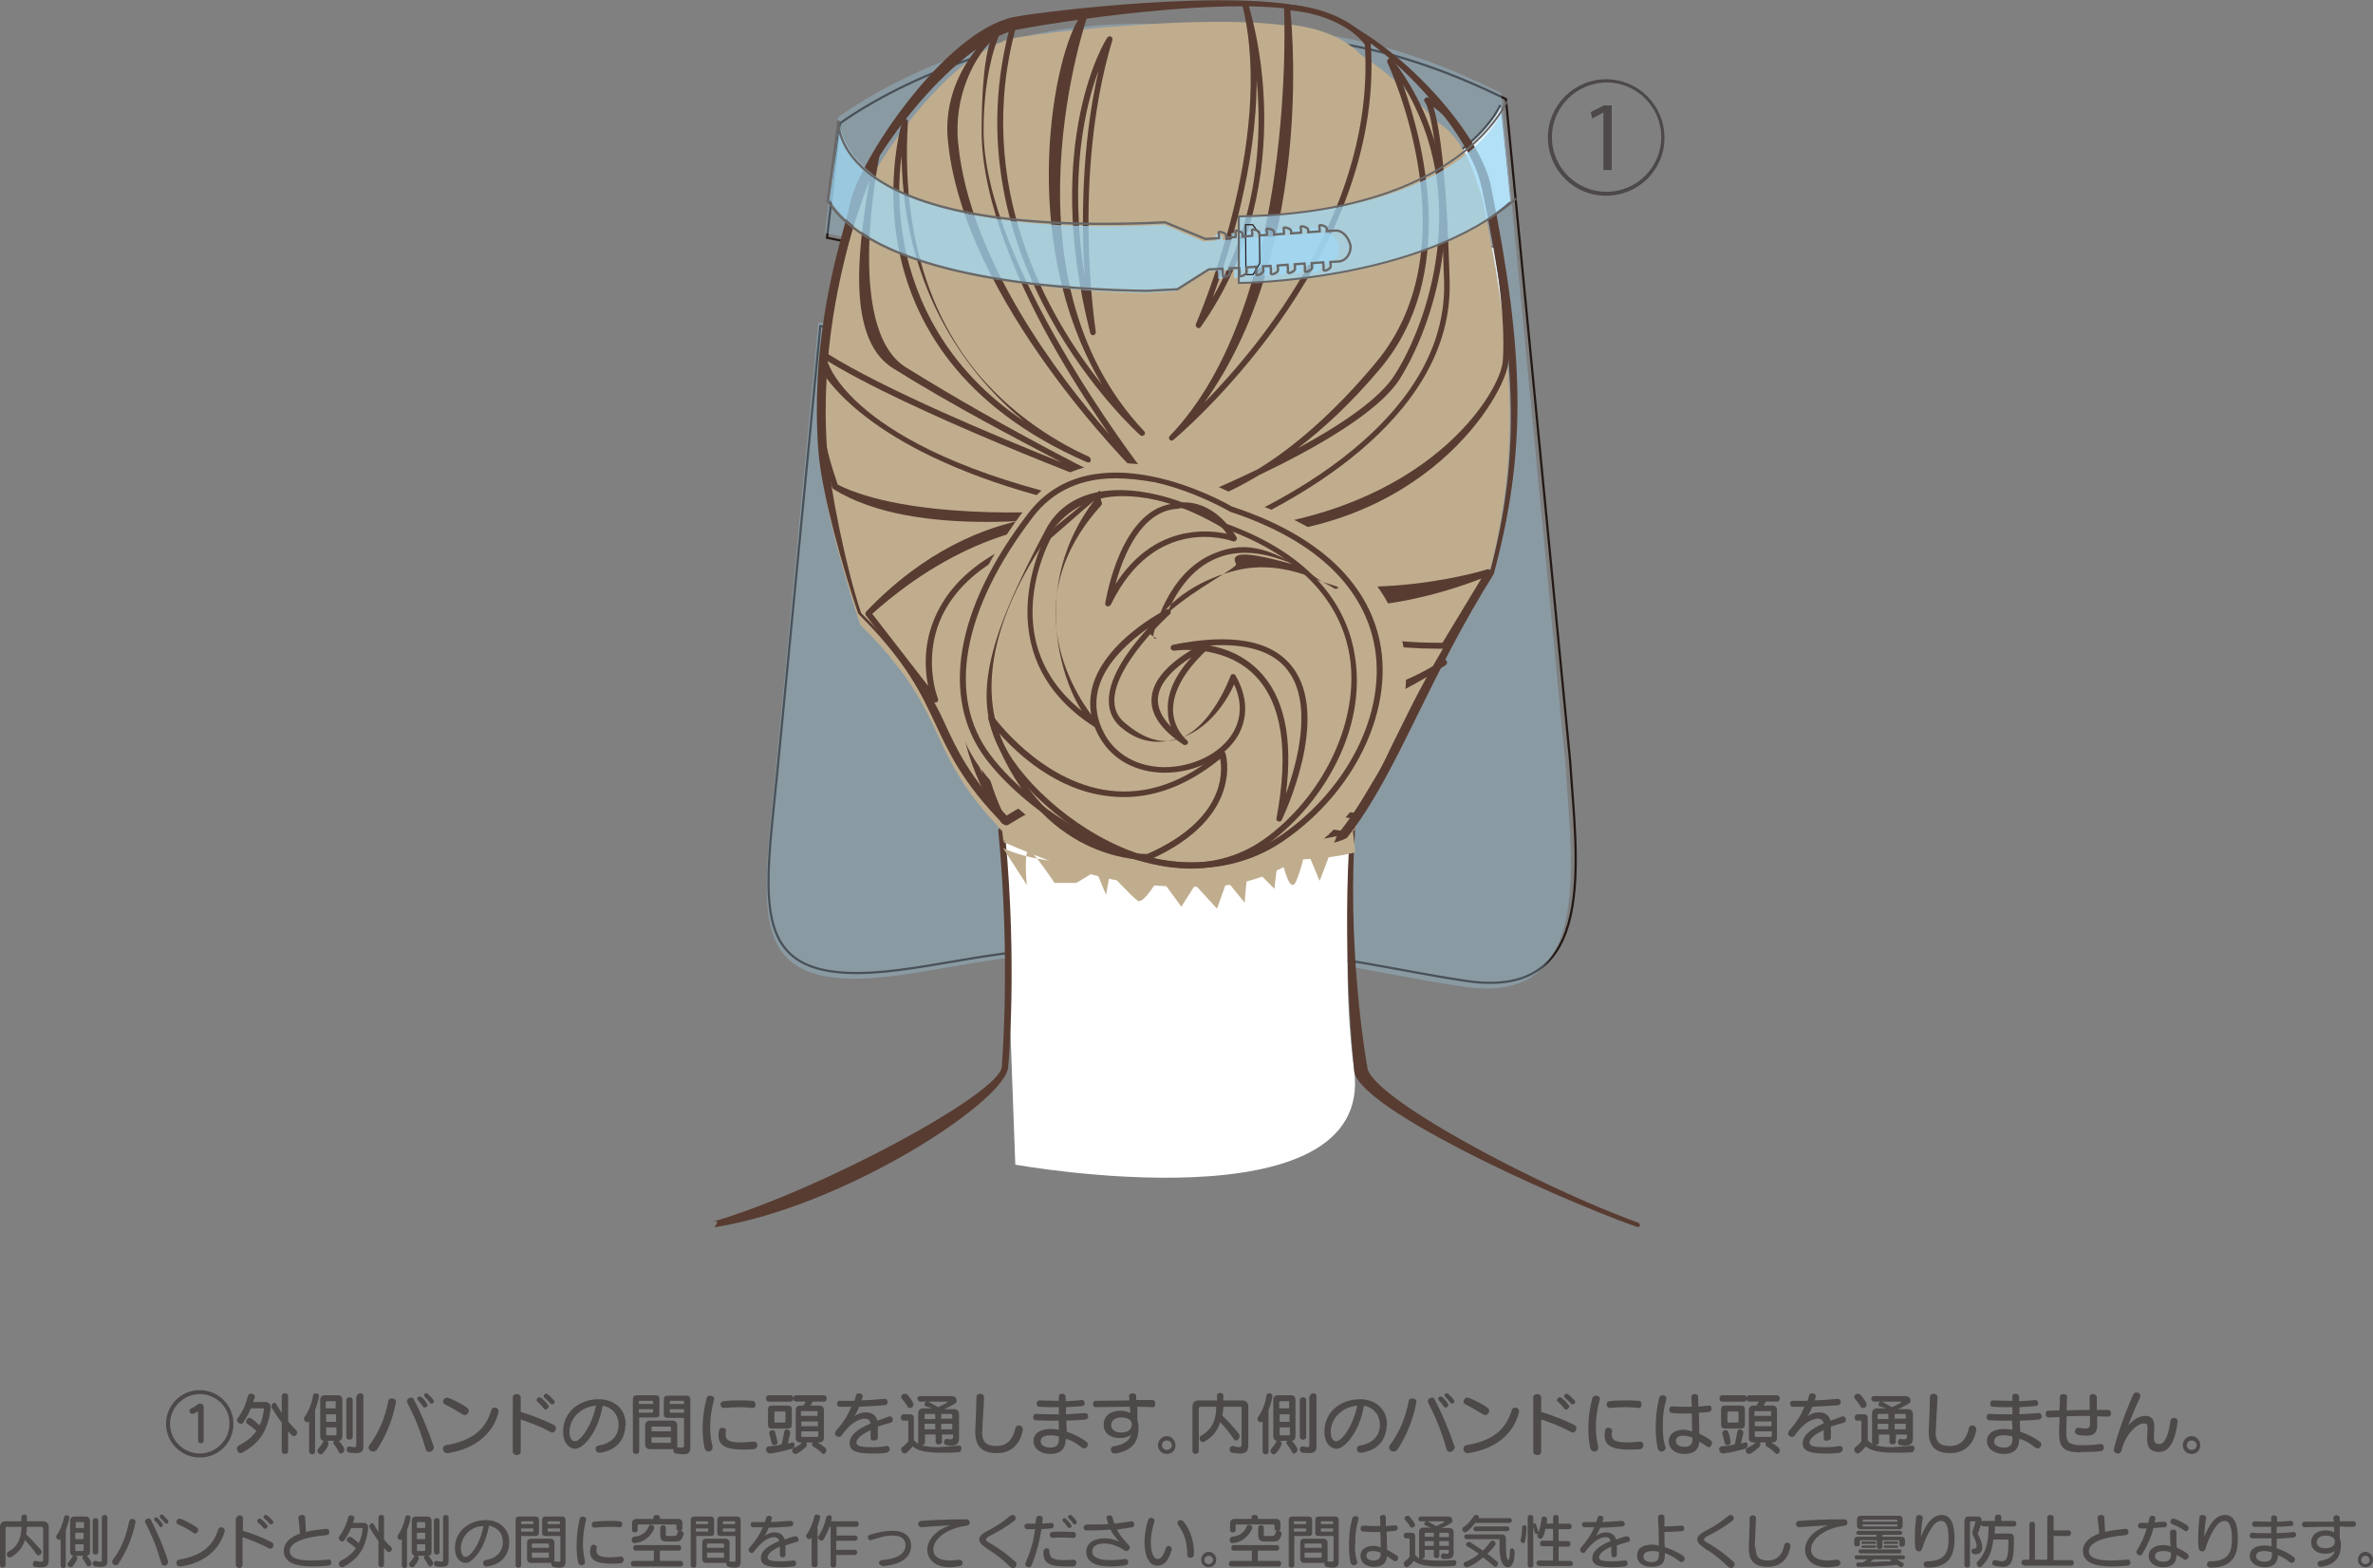 <?xml version="1.0" encoding="utf-8"?>
<!-- Generator: Adobe Illustrator 24.2.0, SVG Export Plug-In . SVG Version: 6.00 Build 0)  -->
<svg version="1.1" id="レイヤー_1" xmlns="http://www.w3.org/2000/svg" xmlns:xlink="http://www.w3.org/1999/xlink" x="0px"
	 y="0px" viewBox="0 0 598.8 395.7" style="enable-background:new 0 0 598.8 395.7;" xml:space="preserve">
<rect x="0" y="0" width="598.8" height="395.7" fill="#808080" stroke="none"/>
<style type="text/css">
	.st0{fill:#4C4948;}
	.st1{fill:none;stroke:#231815;stroke-width:0.558;stroke-miterlimit:10;}
	.st2{fill:#FFFFFF;}
	.st3{fill:none;stroke:#231815;stroke-width:0.322;stroke-miterlimit:10;}
	.st4{opacity:0.3;}
	.st5{fill:#A1D8F5;}
	.st6{fill:#583C31;}
	.st7{fill:#C0AD8E;}
	.st8{fill:none;stroke:#583C31;stroke-width:1.492;stroke-linecap:round;stroke-linejoin:round;stroke-miterlimit:10;}
	.st9{opacity:0.73;fill:#A1D8F5;}
	.st10{fill:none;stroke:#686767;stroke-width:0.502;stroke-miterlimit:10;}
	.st11{fill:none;stroke:#231815;stroke-width:0.289;stroke-miterlimit:10;}
	.st12{fill:none;stroke:#686767;stroke-width:0.581;stroke-miterlimit:10;}
</style>
<g>
	<g>
		<path class="st0" d="M50.4,367.8c-4.7,0-8.5-3.8-8.5-8.5c0-4.7,3.8-8.5,8.5-8.5c4.7,0,8.5,3.8,8.5,8.5
			C58.9,364,55.2,367.8,50.4,367.8z M50.4,351.8c-4.1,0-7.5,3.4-7.5,7.5c0,4.1,3.4,7.5,7.5,7.5c4.1,0,7.5-3.4,7.5-7.5
			C58,355.2,54.6,351.8,50.4,351.8z M49.9,356.2c-0.3,0.2-1.1,0.6-1.4,0.6c-0.4,0-0.7-0.4-0.7-0.8c0-0.2,0.1-0.4,0.3-0.5
			c0.5-0.2,1.3-0.7,1.8-1.1c0.2-0.2,0.4-0.2,0.6-0.2c0.4,0,0.9,0.3,0.9,0.8v8.6c0,0.4-0.4,0.6-0.7,0.6s-0.7-0.2-0.7-0.6V356.2z"/>
		<path class="st0" d="M66.6,355.6c0-0.1,0-0.2-0.2-0.2h-3.1c-0.5,1.3-1.2,2.5-2,3.7c-0.1,0.2-0.3,0.2-0.5,0.2c-0.5,0-1-0.5-1-1
			c0-0.2,0.1-0.3,0.2-0.4c1.3-1.8,2-3.4,2.6-5.7c0.1-0.4,0.4-0.5,0.8-0.5c0.4,0,0.9,0.3,0.9,0.7c0,0.1,0,0.1,0,0.2l-0.4,1.2H67
			c0.9,0,1.3,0.7,1.3,1.4c0,0.1,0,0.2,0,0.2c-0.7,5.7-2.8,8.8-7.2,11.2c-0.2,0.1-0.3,0.1-0.4,0.1c-0.5,0-0.9-0.5-0.9-1.1
			c0-0.3,0.1-0.6,0.4-0.8c2-1,3.5-2.2,4.5-3.7c-1-0.9-1.5-1.2-2.3-1.8c-0.2-0.2-0.3-0.3-0.3-0.5c0-0.5,0.4-1,0.9-1
			c0.1,0,0.5,0,2.5,1.9C66.1,358.6,66.4,357.2,66.6,355.6L66.6,355.6z M71.2,359.2c-0.9-1.3-1.8-2.6-2.6-3.9
			c-0.1-0.1-0.1-0.3-0.1-0.4c0-0.5,0.4-0.9,0.8-0.9c0.2,0,0.3,0.1,0.4,0.3c0.5,0.9,1,1.6,1.4,2.3v-4.3c0-0.5,0.4-0.7,0.8-0.7
			c0.4,0,0.8,0.2,0.8,0.7v6.4c0.6,0.7,1.3,1.5,2,2.2c0.2,0.2,0.3,0.4,0.3,0.6c0,0.5-0.4,0.9-0.9,0.9c-0.3,0-0.5-0.2-1.4-1.2v5
			c0,0.5-0.4,0.7-0.8,0.7c-0.4,0-0.8-0.2-0.8-0.7V359.2z"/>
		<path class="st0" d="M78.1,358.6C78.1,358.6,78.1,358.6,78.1,358.6c-0.2,0.3-0.4,0.3-0.6,0.3c-0.4,0-0.8-0.4-0.8-0.9
			c0-0.2,0.1-0.3,0.2-0.5c0.9-1.2,1.8-3.3,2.1-5.4c0.1-0.4,0.4-0.5,0.7-0.5c0.4,0,0.8,0.2,0.8,0.7c0,0.3-0.4,2-1,3.6v10.4
			c0,0.5-0.4,0.7-0.7,0.7c-0.4,0-0.8-0.3-0.8-0.7V358.6z M82.6,363.7c0.2,0.1,0.3,0.4,0.3,0.6c0,0.4-0.5,1.4-1.4,2.4
			c-0.2,0.2-0.4,0.3-0.5,0.3c-0.5,0-0.9-0.4-0.9-0.9c0-0.2,0.1-0.3,0.2-0.5c0.5-0.6,0.9-1.1,1.2-1.7c0.1-0.1,0.1-0.2,0.2-0.3
			c-0.6-0.1-0.9-0.5-0.9-1.2v-9.1c0-0.8,0.4-1.2,1.2-1.2h3.2c0.8,0,1.2,0.4,1.2,1.2v9.1c0,0.7-0.3,1.1-0.9,1.2
			c0.1,0.1,1.4,1.6,1.4,2.2c0,0.5-0.4,1-0.9,1c-0.2,0-0.4-0.1-0.5-0.4c-0.4-0.8-0.8-1.3-1.2-1.9c-0.1-0.1-0.2-0.3-0.2-0.4
			c0-0.2,0.1-0.4,0.3-0.5H82.6z M84.8,353.9c0-0.2-0.1-0.3-0.3-0.3h-2c-0.2,0-0.3,0.1-0.3,0.3v1.5h2.5V353.9z M84.8,356.9h-2.5v1.9
			h2.5V356.9z M84.8,360.2h-2.5v1.7c0,0.2,0.1,0.3,0.3,0.3h2c0.2,0,0.3-0.1,0.3-0.3V360.2z M87.4,353.3c0-0.5,0.4-0.7,0.8-0.7
			c0.4,0,0.8,0.2,0.8,0.7v9.3c0,0.5-0.4,0.7-0.8,0.7c-0.4,0-0.8-0.2-0.8-0.7V353.3z M90.1,352.3c0-0.5,0.4-0.7,0.8-0.7
			c0.4,0,0.8,0.2,0.8,0.7v12.7c0,1.2-0.5,1.7-1.9,1.7c-0.4,0-1-0.1-1.6-0.1c-0.5-0.1-0.7-0.5-0.7-0.8c0-0.4,0.2-0.8,0.6-0.8
			c0.1,0,0.1,0,0.1,0c0.6,0.1,1,0.2,1.2,0.2c0.4,0,0.5-0.2,0.5-0.5V352.3z"/>
		<path class="st0" d="M94.1,366.3c-0.5,0-1.1-0.5-1.1-1c0-0.2,0.1-0.4,0.2-0.6c2.4-3.2,3.9-6.7,4.8-11.2c0.1-0.5,0.5-0.6,0.9-0.6
			c0.5,0,1,0.3,1,0.8c0,0.1,0,0.1,0,0.2c-0.9,4.7-2.6,8.6-4.9,12.1C94.6,366.2,94.4,366.3,94.1,366.3z M108.3,366.4
			c-0.4,0-0.8-0.2-0.9-0.8c-1.5-5.1-2.8-8.1-4.6-11.6c-0.1-0.1-0.1-0.3-0.1-0.4c0-0.5,0.5-0.9,1-0.9c0.3,0,0.6,0.1,0.7,0.4
			c1.9,3.7,3.3,6.9,5,11.8c0,0.1,0.1,0.2,0.1,0.3C109.4,366,108.8,366.4,108.3,366.4z M107.2,355.2c-0.2,0-0.4-0.1-0.5-0.3
			c-0.4-0.6-0.8-1.1-1.2-1.5c-0.1-0.1-0.2-0.3-0.2-0.4c0-0.3,0.3-0.6,0.6-0.6c0.2,0,0.3,0.1,0.5,0.2c0.6,0.5,1.5,1.6,1.5,2
			C107.9,354.9,107.5,355.2,107.2,355.2z M108.9,354.2c-0.2,0-0.3-0.1-0.5-0.3c-0.4-0.6-0.8-1-1.2-1.4c-0.1-0.1-0.2-0.3-0.2-0.4
			c0-0.3,0.3-0.5,0.6-0.5c0.2,0,0.3,0.1,0.4,0.2c0.2,0.2,1.5,1.4,1.5,1.8C109.5,354,109.2,354.2,108.9,354.2z"/>
		<path class="st0" d="M116.7,356.9c-1.1-0.7-3-1.8-4.4-2.5c-0.4-0.2-0.5-0.5-0.5-0.7c0-0.5,0.4-1,1-1c0.5,0,3.5,1.4,5,2.5
			c0.3,0.2,0.5,0.5,0.5,0.8c0,0.5-0.5,1.1-1,1.1C117,357,116.8,357,116.7,356.9z M113,366.7c-0.1,0-0.1,0-0.2,0c-0.6,0-1-0.5-1-1.1
			c0-0.4,0.2-0.8,0.7-0.9c6.6-1.1,10-3.9,11.5-8.9c0.1-0.4,0.5-0.6,0.8-0.6c0.5,0,1,0.3,1,0.9c0,0.1,0,0.2,0,0.3
			C124.5,361.6,120.1,365.6,113,366.7z"/>
		<path class="st0" d="M129.4,352.6c0-0.5,0.5-0.8,1-0.8c0.5,0,1,0.3,1,0.8v3.7c2.3,0.7,5.6,1.9,8.4,3.3c0.3,0.2,0.5,0.5,0.5,0.8
			c0,0.5-0.4,1.1-0.9,1.1c-0.1,0-0.3,0-0.4-0.1c-2.5-1.4-5.5-2.5-7.6-3.2v8.1c0,0.6-0.5,0.9-1,0.9c-0.5,0-1-0.3-1-0.9V352.6z
			 M137.7,355.7c-0.2,0-0.4-0.1-0.5-0.3c-0.5-0.6-1.1-1.3-1.6-1.7c-0.2-0.1-0.2-0.3-0.2-0.4c0-0.3,0.3-0.7,0.7-0.7
			c0.1,0,0.6,0,2.2,1.9c0.1,0.2,0.2,0.3,0.2,0.5C138.3,355.3,138,355.7,137.7,355.7z M140,353.7c0,0.4-0.3,0.7-0.7,0.7
			c-0.2,0-0.3-0.1-0.4-0.2c-0.5-0.6-1-1-1.4-1.4c-0.2-0.1-0.3-0.3-0.3-0.5c0-0.3,0.3-0.6,0.6-0.6c0.1,0,0.5,0,2,1.7
			C139.9,353.5,140,353.6,140,353.7z"/>
		<path class="st0" d="M157.8,359.7c-0.1,3.9-2.5,6.3-6.3,6.9c-0.1,0-0.1,0-0.2,0c-0.7,0-1-0.5-1-1c0-0.4,0.2-0.7,0.7-0.8
			c3.6-0.6,5-2.7,5.1-5v-0.2c0-2.6-1.6-4.4-4-4.9c-0.9,4.8-2.8,8.4-5.5,10.4c-0.5,0.3-1,0.5-1.5,0.5c-0.9,0-3-0.8-3-4.4
			c0-4.8,4-8.1,9-8.1c3.7,0,6.8,2.3,6.8,6.4V359.7z M143.7,361.4c0,0.1,0,0.2,0,0.3c0.1,1.2,0.6,2,1.4,2c1.3,0,4.1-3.5,5.3-9
			C146.4,355.1,143.7,358,143.7,361.4z"/>
		<path class="st0" d="M159.7,353.1c0-0.7,0.3-1,1-1h4.7c0.7,0,1,0.3,1,1v3.7c0,0.7-0.3,0.9-1,0.9h-4.1v8.5c0,0.5-0.4,0.7-0.8,0.7
			c-0.4,0-0.8-0.2-0.8-0.7V353.1z M164.8,353.7c0-0.1-0.1-0.2-0.2-0.2h-3.2c-0.1,0-0.2,0.1-0.2,0.2v0.6h3.6V353.7z M164.8,355.6
			h-3.6v0.9h3.4c0.1,0,0.2-0.1,0.2-0.2V355.6z M172.6,357.8h-4.1c-0.7,0-1-0.3-1-0.9v-3.7c0-0.7,0.3-1,1-1h4.7c0.7,0,1,0.3,1,1v12.1
			c0,1.2-0.4,1.7-1.8,1.7c-0.5,0-1.1-0.1-1.8-0.2c-0.5-0.1-0.7-0.4-0.7-0.8c0-0.1,0-0.2,0.1-0.3h-6c-0.7,0-1.2-0.5-1.2-1.2v-4.8
			c0-0.7,0.4-1.2,1.2-1.2h5.7c0.7,0,1.2,0.5,1.2,1.2v4.8c0,0.2,0,0.6-0.1,0.7c0.5,0.1,1,0.1,1.2,0.1c0.4,0,0.6-0.1,0.6-0.4V357.8z
			 M169.3,360.2c0-0.1-0.1-0.2-0.2-0.2h-4.5c-0.1,0-0.2,0.1-0.2,0.2v1h4.9V360.2z M169.3,362.7h-4.9v1.2c0,0.1,0.1,0.2,0.2,0.2h4.5
			c0.1,0,0.2-0.1,0.2-0.2V362.7z M172.6,353.7c0-0.1-0.1-0.2-0.2-0.2h-3.2c-0.1,0-0.2,0.1-0.2,0.2v0.6h3.6V353.7z M172.6,355.6H169
			v0.7c0,0.1,0.1,0.2,0.2,0.2h3.4V355.6z"/>
		<path class="st0" d="M179.2,352.2c0.5,0,1,0.3,1,0.7c0,0.1,0,0.1,0,0.2c-0.5,1.9-1,4.1-1,7.1c0,1.8,0.2,3.2,0.6,4.8
			c0,0.1,0,0.2,0,0.3c0,0.6-0.5,1-1,1c-0.4,0-0.8-0.3-1-0.8c-0.3-1.4-0.5-3.1-0.5-4.9c0-3.2,0.5-5.8,1-7.8
			C178.5,352.3,178.8,352.2,179.2,352.2z M190.2,363.8c0.6,0,0.9,0.4,0.9,0.9c0,0.5-0.3,0.9-0.8,1c-1,0.1-2,0.1-2.9,0.1
			c-4.8,0-6.1-1.4-6.1-3.6c0-0.5,0.1-1,0.2-1.4c0.1-0.4,0.4-0.5,0.8-0.5c0.5,0,0.9,0.3,0.9,0.7c0,0.1,0,0.1,0,0.2
			c-0.1,0.3-0.1,0.6-0.1,0.9c0,1.3,0.9,1.9,4,1.9c0.9,0,1.9-0.1,3-0.2H190.2z M189.9,355.3c-1.1-0.1-2.1-0.2-3.2-0.2
			c-1.4,0-2.8,0.1-4,0.2h-0.1c-0.5,0-0.8-0.5-0.8-0.9c0-0.4,0.2-0.7,0.7-0.8c1.4-0.2,2.8-0.2,4.2-0.2c1.1,0,2.1,0,3.2,0.1
			c0.5,0,0.7,0.4,0.7,0.8C190.8,354.8,190.5,355.3,189.9,355.3L189.9,355.3z"/>
		<path class="st0" d="M194.1,366.7c-0.5,0-0.8-0.5-0.8-1c0-0.3,0.2-0.6,0.6-0.7c1.2-0.1,2.2-0.2,3.3-0.5c0.3-1,0.5-2.2,0.7-3.2
			c0.1-0.4,0.3-0.6,0.6-0.6c0.4,0,0.9,0.3,0.9,0.8c0,0.1,0,0.1,0,0.2c-0.2,0.9-0.4,1.8-0.6,2.6c0.3-0.1,0.6-0.2,1-0.3
			c0.1,0,0.2,0,0.2,0c0.4,0,0.5,0.3,0.5,0.6c0,0.4-0.2,0.8-0.7,1c-1.4,0.4-3.3,0.9-5.5,1.2H194.1z M194,353.7
			c-0.5,0-0.7-0.4-0.7-0.8c0-0.4,0.2-0.8,0.7-0.8h5.5c0.5,0,0.7,0.4,0.7,0.8c0,0.4-0.2,0.8-0.7,0.8H194z M194.8,360.5
			c-0.7,0-1-0.3-1-1v-3.8c0-0.7,0.3-1,1-1h4c0.7,0,1,0.3,1,1v3.8c0,0.7-0.3,1-1,1H194.8z M196.2,364c0,0.4-0.4,0.7-0.8,0.7
			c-0.3,0-0.6-0.2-0.7-0.6c-0.1-0.5-0.4-1.7-0.6-2.3c0-0.1,0-0.2,0-0.2c0-0.4,0.4-0.7,0.8-0.7c0.3,0,0.6,0.1,0.7,0.5
			C195.8,362,196.1,363.5,196.2,364L196.2,364z M198.2,356.4c0-0.1-0.1-0.2-0.2-0.2h-2.4c-0.1,0-0.2,0.1-0.2,0.2v2.4
			c0,0.1,0.1,0.2,0.2,0.2h2.4c0.1,0,0.2-0.1,0.2-0.2V356.4z M206.3,364c0.7,0.4,1.3,0.8,1.9,1.3c0.2,0.2,0.3,0.4,0.3,0.7
			c0,0.5-0.3,0.9-0.7,0.9c-0.2,0-0.3-0.1-0.4-0.2c-0.7-0.7-1.5-1.3-2.2-1.7c-0.2-0.1-0.3-0.3-0.3-0.5c0-0.2,0.1-0.4,0.2-0.5h-1.7
			c0.2,0.2,0.2,0.4,0.2,0.6c0,0.2-0.1,0.4-0.2,0.5c-1,0.9-2.1,1.8-2.7,1.8c-0.5,0-0.8-0.5-0.8-0.9c0-0.3,0.2-0.6,0.5-0.7
			c0.9-0.3,1.4-0.7,2-1.3H202c-0.8,0-1.2-0.4-1.2-1.2v-6.9c0-0.8,0.4-1.2,1.2-1.2h0.7c0.2-0.3,0.5-0.7,0.6-1h-2.4
			c-0.5,0-0.7-0.4-0.7-0.8c0-0.4,0.2-0.8,0.7-0.8h7c0.5,0,0.7,0.4,0.7,0.8c0,0.4-0.2,0.8-0.7,0.8h-2.8c-0.2,0.3-0.4,0.7-0.6,1h2.2
			c0.8,0,1.2,0.4,1.2,1.2v6.9c0,0.8-0.4,1.2-1.2,1.2H206.3z M206.4,356.4c0-0.2-0.1-0.3-0.3-0.3h-3.7c-0.2,0-0.3,0.1-0.3,0.3v0.9
			h4.2V356.4z M206.4,358.7h-4.2v1.2h4.2V358.7z M206.4,361.2h-4.2v1.1c0,0.2,0.1,0.3,0.3,0.3h3.7c0.2,0,0.3-0.1,0.3-0.3V361.2z"/>
		<path class="st0" d="M219.7,363l0-2.1c-2.6,1.2-3.6,2.3-3.6,3.1c0,0.9,1,1.2,4.1,1.2c1.3,0,2.4-0.1,3.5-0.3c0.1,0,0.1,0,0.1,0
			c0.5,0,0.7,0.4,0.7,0.8c0,0.4-0.3,0.8-0.8,0.9c-1.2,0.2-2.1,0.2-3.5,0.2c-4.4,0-5.8-0.8-5.8-2.6c0-2,2-3.6,5.3-5
			c-0.2-0.8-0.7-1.2-1.4-1.2c-2.1,0-4.2,1.8-5.9,4.2c-0.2,0.3-0.5,0.4-0.7,0.4c-0.5,0-1-0.4-1-0.9c0-0.2,0.1-0.4,0.2-0.6
			c1.9-2.1,3.1-4,3.9-6.1c-1,0-2,0-2.9,0c-0.5,0-0.7-0.4-0.7-0.8c0-0.4,0.2-0.7,0.7-0.7h0.1c0.8,0,1.7,0,2.6,0h1
			c0.2-0.5,0.3-0.9,0.4-1.4c0.1-0.3,0.4-0.5,0.7-0.5c0.5,0,1,0.3,1,0.7c0,0.2-0.1,0.6-0.3,1.1c1.9-0.1,3.8-0.2,5.7-0.4h0.1
			c0.5,0,0.8,0.4,0.8,0.8c0,0.4-0.2,0.7-0.7,0.8c-1.4,0.1-3.9,0.3-6.5,0.4c-0.3,0.8-0.7,1.6-1.2,2.4c0.9-0.7,2-1,2.8-1
			c1.5,0,2.6,0.6,3,2.1c0.9-0.3,1.8-0.6,2.8-1c0.1,0,0.2-0.1,0.3-0.1c0.5,0,0.8,0.4,0.8,0.9c0,0.3-0.2,0.6-0.5,0.7
			c-1.2,0.3-2.3,0.7-3.3,1v2.8c0,0.5-0.4,0.7-0.9,0.7S219.7,363.5,219.7,363L219.7,363z"/>
		<path class="st0" d="M242,364.8c0.4,0,0.6,0.3,0.6,0.7c0,0.5-0.3,1-0.8,1c-1.5,0.1-2.9,0.1-4.1,0.1c-3.6,0-6-0.4-7.4-1.6
			c-1.1,1.4-1.8,1.8-2,1.8c-0.5,0-0.9-0.5-0.9-1c0-0.2,0.1-0.5,0.4-0.7c0.8-0.6,1.2-1.1,1.4-1.4v-5c0-0.1-0.1-0.2-0.2-0.2H228
			c-0.5,0-0.7-0.4-0.7-0.8c0-0.4,0.3-0.8,0.7-0.8h1.6c0.7,0,1,0.3,1,1v5.5c0.3,0.4,0.8,0.8,1.3,1c-0.2-0.1-0.2-0.3-0.2-0.4v-7.4
			c0-0.7,0.5-1.2,1.2-1.2h2.3c-0.5-0.2-1.1-0.4-1.5-0.5c-0.3-0.1-0.4-0.3-0.4-0.5c0-0.4,0.3-0.7,0.8-0.7c0.1,0,0.2,0,0.3,0.1
			c0.6,0.3,1.5,0.9,2.3,1.3c0.1,0,2.4-1.1,2.4-1.3c0-0.1-0.1-0.1-0.2-0.1h-6.7c-0.4,0-0.7-0.4-0.7-0.7c0-0.4,0.2-0.7,0.7-0.7h7.9
			c0.9,0,1.3,0.6,1.3,1.1c0,0.3-0.1,0.5-0.3,0.7c-0.7,0.5-1.8,1-2.8,1.5h2.5c0.7,0,1.2,0.5,1.2,1.2v6.1c0,1.3-0.5,1.9-2.1,1.9
			c-0.3,0-0.6,0-1-0.1c-0.5-0.1-0.7-0.4-0.7-0.8c0-0.4,0.3-0.8,0.6-0.8c0,0,0.1,0,0.1,0c0.4,0.1,0.7,0.1,1,0.1
			c0.5,0,0.6-0.2,0.6-0.7v-0.5h-2.8v1.8c0,0.5-0.4,0.7-0.8,0.7c-0.4,0-0.8-0.2-0.8-0.7v-1.8h-2.7v2c0,0.4-0.4,0.7-0.9,0.7h0
			c1.1,0.3,2.5,0.5,4.3,0.5C238.1,365.1,239.9,365,242,364.8L242,364.8z M229.6,355.3c-0.3,0-0.5-0.1-0.6-0.4
			c-0.3-0.5-0.8-1.2-1.4-1.9c-0.2-0.2-0.2-0.4-0.2-0.5c0-0.4,0.4-0.8,0.9-0.8c0.2,0,0.5,0.1,0.7,0.3c0.5,0.5,1.5,1.9,1.5,2.4
			C230.5,355,230,355.3,229.6,355.3z M236,356.8h-2.4c-0.1,0-0.3,0.1-0.3,0.3v1h2.7V356.8z M236,359.3h-2.7v1.4h2.7V359.3z
			 M240.3,357.1c0-0.1-0.1-0.3-0.3-0.3h-2.5v1.2h2.8V357.1z M240.3,359.3h-2.8v1.4h2.8V359.3z"/>
		<path class="st0" d="M247.8,361.1c0,2.8,1,3.8,3.7,3.8c2.5,0,4.1-1.6,4.7-4.4c0.1-0.6,0.5-0.8,0.9-0.8c0.5,0,1,0.4,1,1
			c0,0.2-0.7,6-6.5,6c-3.5,0-5.5-1.4-5.5-5.3c0-0.2,0-0.4,0-0.7c0.2-3.2,0.2-5.1,0.3-8.2c0-0.5,0.5-0.8,0.9-0.8c0.5,0,1,0.3,1,0.8
			v0.1c-0.1,3-0.3,5-0.4,8.1V361.1z"/>
		<path class="st0" d="M268.9,363.2c0,2.9-1.8,3.7-3.9,3.7c-2.2,0-4.2-1.2-4.2-3.2c0-2.2,1.9-3.1,4.4-3.1h0.1c0.6,0,1.2,0.1,1.9,0.2
			c0-0.7,0-1.5-0.1-2.3c-0.5,0-1,0-1.4,0c-1.4,0-2.9,0-4.3-0.1c-0.5,0-0.7-0.4-0.7-0.8c0-0.4,0.2-0.8,0.7-0.8h0.1
			c1.5,0.1,3.1,0.1,4.7,0.1c0.3,0,0.6,0,1,0c0-0.6,0-1.2,0-1.8c-0.4,0-0.8,0-1.2,0c-1.2,0-2.4,0-3.7-0.1c-0.5,0-0.7-0.4-0.7-0.8
			s0.2-0.8,0.7-0.8h0.1c1.4,0,2.7,0.1,4,0.1h0.8c0-0.4,0-0.8,0-1.1v0c0-0.5,0.4-0.7,0.8-0.7c0.4,0,0.9,0.3,0.9,0.8
			c0,0.3,0,0.7,0,1.1c1.3-0.1,2.6-0.1,4-0.3h0.1c0.5,0,0.7,0.4,0.7,0.8c0,0.4-0.2,0.7-0.6,0.7c-0.5,0.1-2.5,0.2-4.1,0.3
			c0,0.6,0,1.2,0,1.8c1.7-0.1,3.4-0.2,4.8-0.3h0.1c0.4,0,0.7,0.4,0.7,0.8c0,0.4-0.2,0.7-0.6,0.8c-1.5,0.2-3.2,0.2-4.9,0.3
			c0,1,0,2,0.1,2.8c1.8,0.6,3.6,1.5,4.9,2.5c0.3,0.2,0.4,0.5,0.4,0.7c0,0.5-0.4,1-0.9,1c-0.2,0-0.4-0.1-0.6-0.2
			c-1.1-0.9-2.4-1.7-3.8-2.2V363.2z M267.2,362.5c-0.7-0.2-1.3-0.3-1.8-0.3h-0.3c-1.7,0-2.5,0.5-2.5,1.6c0,0.9,1.1,1.5,2.4,1.5
			c1.2,0,2.2-0.4,2.2-2V362.5z"/>
		<path class="st0" d="M291,355.1c-1.3,0-2.7-0.1-4-0.1c0,1.2,0,2.5,0,3.4c0.2,0.5,0.3,1.1,0.3,1.8c0,3.3-1.2,5.8-5.8,6.6
			c-0.1,0-0.1,0-0.2,0c-0.6,0-1-0.5-1-1c0-0.4,0.2-0.7,0.7-0.8c2.8-0.5,4-1.5,4.4-2.9c-0.7,0.5-1.6,0.8-2.7,0.8
			c-2.8,0-4.2-1.4-4.2-3.4c0-2.1,1.6-3.5,4.3-3.5c0.9,0,1.8,0.2,2.4,0.6c0-0.5,0-1.1-0.1-1.6h-1.1c-2.5,0-5,0.1-7.5,0.1h0
			c-0.5,0-0.7-0.4-0.7-0.8c0-0.4,0.2-0.8,0.6-0.8c2.9,0,5.8-0.1,8.6-0.1c0-0.3,0-0.7-0.1-1v-0.1c0-0.4,0.4-0.7,0.9-0.7
			c0.4,0,0.9,0.2,0.9,0.7c0,0.3,0,0.7,0,1c1.4,0,2.8,0,4.1,0c0.5,0,0.7,0.4,0.7,0.8S291.5,355.1,291,355.1L291,355.1z M283,357.7
			c-1.7,0-2.6,0.8-2.6,2c0,0.9,0.8,1.8,2.5,1.8c1.5,0,2.7-0.6,2.7-2.1C285.6,358.4,284.6,357.7,283,357.7z"/>
		<path class="st0" d="M294.4,366.9c-1.3,0-2.2-1-2.2-2.2c0-1.2,1-2.3,2.2-2.3s2.2,1,2.2,2.3C296.7,366,295.7,366.9,294.4,366.9z
			 M294.4,363.5c-0.7,0-1.2,0.6-1.2,1.2c0,0.7,0.6,1.2,1.2,1.2c0.7,0,1.3-0.5,1.3-1.2C295.7,364,295.1,363.5,294.4,363.5z"/>
		<path class="st0" d="M313.4,355.5c0-0.3-0.1-0.5-0.4-0.5h-4.3c0,0.7-0.1,1.5-0.3,2.2c1.6,1.5,2.9,3,4.2,4.6
			c0.1,0.2,0.2,0.4,0.2,0.6c0,0.5-0.4,1.1-0.9,1.1c-0.2,0-0.4-0.1-0.6-0.4c-1-1.5-2.1-2.9-3.4-4.2c-0.6,2-1.8,3.7-4,4.9
			c-0.1,0.1-0.3,0.1-0.4,0.1c-0.5,0-0.8-0.5-0.8-0.9c0-0.3,0.1-0.6,0.4-0.7c3.1-1.8,3.8-4.5,3.8-7.3H303c-0.3,0-0.5,0.2-0.5,0.5
			v10.6c0,0.5-0.4,0.8-0.8,0.8c-0.4,0-0.8-0.3-0.8-0.8v-11.1c0-1,0.5-1.6,1.6-1.6h4.6v-1.2c0-0.5,0.4-0.7,0.8-0.7
			c0.4,0,0.8,0.2,0.8,0.7v1.2h4.7c1,0,1.6,0.6,1.6,1.5v9.6c0,1.6-0.4,2.3-2.2,2.3c-0.5,0-1.1-0.1-1.9-0.2c-0.4-0.1-0.6-0.4-0.6-0.8
			c0-0.4,0.2-0.9,0.7-0.9c0.1,0,0.1,0,0.1,0c0.8,0.2,1.3,0.3,1.6,0.3c0.6,0,0.6-0.3,0.6-1.1V355.5z"/>
		<path class="st0" d="M318.7,358.6C318.7,358.6,318.7,358.6,318.7,358.6c-0.2,0.3-0.4,0.3-0.6,0.3c-0.4,0-0.8-0.4-0.8-0.9
			c0-0.2,0.1-0.3,0.2-0.5c0.9-1.2,1.8-3.3,2.1-5.4c0.1-0.4,0.4-0.5,0.7-0.5c0.4,0,0.8,0.2,0.8,0.7c0,0.3-0.4,2-1,3.6v10.4
			c0,0.5-0.4,0.7-0.7,0.7c-0.4,0-0.8-0.3-0.8-0.7V358.6z M323.1,363.7c0.2,0.1,0.3,0.4,0.3,0.6c0,0.4-0.5,1.4-1.4,2.4
			c-0.2,0.2-0.4,0.3-0.5,0.3c-0.5,0-0.9-0.4-0.9-0.9c0-0.2,0.1-0.3,0.2-0.5c0.5-0.6,0.9-1.1,1.2-1.7c0.1-0.1,0.1-0.2,0.2-0.3
			c-0.6-0.1-0.9-0.5-0.9-1.2v-9.1c0-0.8,0.4-1.2,1.2-1.2h3.2c0.8,0,1.2,0.4,1.2,1.2v9.1c0,0.7-0.3,1.1-0.9,1.2
			c0.1,0.1,1.4,1.6,1.4,2.2c0,0.5-0.4,1-0.9,1c-0.2,0-0.4-0.1-0.5-0.4c-0.4-0.8-0.8-1.3-1.2-1.9c-0.1-0.1-0.2-0.3-0.2-0.4
			c0-0.2,0.1-0.4,0.3-0.5H323.1z M325.4,353.9c0-0.2-0.1-0.3-0.3-0.3h-2c-0.2,0-0.3,0.1-0.3,0.3v1.5h2.5V353.9z M325.4,356.9h-2.5
			v1.9h2.5V356.9z M325.4,360.2h-2.5v1.7c0,0.2,0.1,0.3,0.3,0.3h2c0.2,0,0.3-0.1,0.3-0.3V360.2z M328,353.3c0-0.5,0.4-0.7,0.8-0.7
			c0.4,0,0.8,0.2,0.8,0.7v9.3c0,0.5-0.4,0.7-0.8,0.7c-0.4,0-0.8-0.2-0.8-0.7V353.3z M330.6,352.3c0-0.5,0.4-0.7,0.8-0.7
			c0.4,0,0.8,0.2,0.8,0.7v12.7c0,1.2-0.5,1.7-1.9,1.7c-0.4,0-1-0.1-1.6-0.1c-0.5-0.1-0.7-0.5-0.7-0.8c0-0.4,0.2-0.8,0.6-0.8
			c0.1,0,0.1,0,0.1,0c0.6,0.1,1,0.2,1.2,0.2c0.4,0,0.5-0.2,0.5-0.5V352.3z"/>
		<path class="st0" d="M349.9,359.7c-0.1,3.9-2.5,6.3-6.3,6.9c-0.1,0-0.1,0-0.2,0c-0.7,0-1-0.5-1-1c0-0.4,0.2-0.7,0.7-0.8
			c3.6-0.6,5-2.7,5.1-5v-0.2c0-2.6-1.6-4.4-4-4.9c-0.9,4.8-2.8,8.4-5.5,10.4c-0.5,0.3-1,0.5-1.5,0.5c-0.9,0-3-0.8-3-4.4
			c0-4.8,4-8.1,9-8.1c3.7,0,6.8,2.3,6.8,6.4V359.7z M335.8,361.4c0,0.1,0,0.2,0,0.3c0.1,1.2,0.6,2,1.4,2c1.3,0,4.1-3.5,5.3-9
			C338.5,355.1,335.8,358,335.8,361.4z"/>
		<path class="st0" d="M351.6,366.3c-0.5,0-1.1-0.5-1.1-1c0-0.2,0.1-0.4,0.2-0.6c2.4-3.2,3.9-6.7,4.8-11.2c0.1-0.5,0.5-0.6,0.9-0.6
			c0.5,0,1,0.3,1,0.8c0,0.1,0,0.1,0,0.2c-0.9,4.7-2.6,8.6-4.9,12.1C352.2,366.2,351.9,366.3,351.6,366.3z M365.9,366.4
			c-0.4,0-0.8-0.2-0.9-0.8c-1.5-5.1-2.8-8.1-4.6-11.6c-0.1-0.1-0.1-0.3-0.1-0.4c0-0.5,0.5-0.9,1-0.9c0.3,0,0.6,0.1,0.7,0.4
			c1.9,3.7,3.3,6.9,5,11.8c0,0.1,0.1,0.2,0.1,0.3C366.9,366,366.4,366.4,365.9,366.4z M364.8,355.2c-0.2,0-0.4-0.1-0.5-0.3
			c-0.4-0.6-0.8-1.1-1.2-1.5c-0.1-0.1-0.2-0.3-0.2-0.4c0-0.3,0.3-0.6,0.6-0.6c0.2,0,0.3,0.1,0.5,0.2c0.6,0.5,1.5,1.6,1.5,2
			C365.4,354.9,365.1,355.2,364.8,355.2z M366.4,354.2c-0.2,0-0.3-0.1-0.5-0.3c-0.4-0.6-0.8-1-1.2-1.4c-0.1-0.1-0.2-0.3-0.2-0.4
			c0-0.3,0.3-0.5,0.6-0.5c0.2,0,0.3,0.1,0.4,0.2c0.2,0.2,1.5,1.4,1.5,1.8C367,354,366.7,354.2,366.4,354.2z"/>
		<path class="st0" d="M374.2,356.9c-1.1-0.7-3-1.8-4.4-2.5c-0.4-0.2-0.5-0.5-0.5-0.7c0-0.5,0.4-1,1-1c0.5,0,3.5,1.4,5,2.5
			c0.3,0.2,0.5,0.5,0.5,0.8c0,0.5-0.5,1.1-1,1.1C374.5,357,374.4,357,374.2,356.9z M370.5,366.7c-0.1,0-0.1,0-0.2,0
			c-0.6,0-1-0.5-1-1.1c0-0.4,0.2-0.8,0.7-0.9c6.6-1.1,10-3.9,11.5-8.9c0.1-0.4,0.5-0.6,0.8-0.6c0.5,0,1,0.3,1,0.9c0,0.1,0,0.2,0,0.3
			C382,361.6,377.7,365.6,370.5,366.7z"/>
		<path class="st0" d="M386.9,352.6c0-0.5,0.5-0.8,1-0.8c0.5,0,1,0.3,1,0.8v3.7c2.3,0.7,5.6,1.9,8.4,3.3c0.3,0.2,0.5,0.5,0.5,0.8
			c0,0.5-0.4,1.1-0.9,1.1c-0.1,0-0.3,0-0.4-0.1c-2.5-1.4-5.5-2.5-7.6-3.2v8.1c0,0.6-0.5,0.9-1,0.9c-0.5,0-1-0.3-1-0.9V352.6z
			 M395.2,355.7c-0.2,0-0.4-0.1-0.5-0.3c-0.5-0.6-1.1-1.3-1.6-1.7c-0.2-0.1-0.2-0.3-0.2-0.4c0-0.3,0.3-0.7,0.7-0.7
			c0.1,0,0.6,0,2.2,1.9c0.1,0.2,0.2,0.3,0.2,0.5C395.9,355.3,395.6,355.7,395.2,355.7z M397.5,353.7c0,0.4-0.3,0.7-0.7,0.7
			c-0.2,0-0.3-0.1-0.4-0.2c-0.5-0.6-1-1-1.4-1.4c-0.2-0.1-0.3-0.3-0.3-0.5c0-0.3,0.3-0.6,0.6-0.6c0.1,0,0.5,0,2,1.7
			C397.5,353.5,397.5,353.6,397.5,353.7z"/>
		<path class="st0" d="M402.7,352.2c0.5,0,1,0.3,1,0.7c0,0.1,0,0.1,0,0.2c-0.5,1.9-1,4.1-1,7.1c0,1.8,0.2,3.2,0.6,4.8
			c0,0.1,0,0.2,0,0.3c0,0.6-0.5,1-1,1c-0.4,0-0.8-0.3-1-0.8c-0.3-1.4-0.5-3.1-0.5-4.9c0-3.2,0.5-5.8,1-7.8
			C402,352.3,402.4,352.2,402.7,352.2z M413.8,363.8c0.6,0,0.9,0.4,0.9,0.9c0,0.5-0.3,0.9-0.8,1c-1,0.1-2,0.1-2.9,0.1
			c-4.8,0-6.1-1.4-6.1-3.6c0-0.5,0.1-1,0.2-1.4c0.1-0.4,0.4-0.5,0.8-0.5c0.5,0,0.9,0.3,0.9,0.7c0,0.1,0,0.1,0,0.2
			c-0.1,0.3-0.1,0.6-0.1,0.9c0,1.3,0.9,1.9,4,1.9c0.9,0,1.9-0.1,3-0.2H413.8z M413.5,355.3c-1.1-0.1-2.1-0.2-3.2-0.2
			c-1.4,0-2.8,0.1-4,0.2h-0.1c-0.5,0-0.8-0.5-0.8-0.9c0-0.4,0.2-0.7,0.7-0.8c1.4-0.2,2.8-0.2,4.2-0.2c1.1,0,2.1,0,3.2,0.1
			c0.5,0,0.7,0.4,0.7,0.8C414.3,354.8,414,355.3,413.5,355.3L413.5,355.3z"/>
		<path class="st0" d="M419.6,360.1c0,1.8,0.1,3.5,0.6,4.8c0.1,0.1,0.1,0.3,0.1,0.4c0,0.6-0.5,1-1,1c-0.4,0-0.8-0.2-1-0.8
			c-0.3-1.4-0.5-3.2-0.5-5c0-1.2,0-4.2,0.9-7.8c0.1-0.4,0.5-0.6,0.9-0.6c0.4,0,0.9,0.3,0.9,0.7c0,0.1,0,0.1,0,0.2
			c-0.7,2.4-0.9,4.3-0.9,6.3V360.1z M431.3,354.7c0.4,0,0.6,0.4,0.6,0.8c0,0.4-0.2,0.7-0.6,0.8c-0.7,0.1-1.6,0.2-2.6,0.2
			c0,0.1,0.1,3.6,0.1,5.3c1.1,0.5,2.1,1.1,2.8,1.6c0.3,0.2,0.4,0.5,0.4,0.8c0,0.5-0.4,1-0.8,1c-0.2,0-0.4-0.1-0.5-0.2
			c-0.5-0.4-1.2-0.8-1.9-1.2c-0.2,2.5-1.8,3.1-3.8,3.1c-2.3,0-3.9-1.3-3.9-3.2c0-1.8,1.5-2.9,3.7-2.9c0.7,0,1.5,0.2,2.2,0.4
			c0-1.3-0.1-3-0.1-4.5h-1.1c-1.2,0-2.5,0-3.8-0.1c-0.5,0-0.8-0.5-0.8-0.9c0-0.4,0.3-0.8,0.8-0.8h0.1c1.4,0.1,2.8,0.1,4.1,0.1h0.7
			c0-1-0.1-1.8-0.1-2.5v0c0-0.5,0.4-0.7,0.9-0.7c0.4,0,0.8,0.2,0.8,0.7c0,0.7,0,1.5,0.1,2.5C429.6,354.8,430.5,354.8,431.3,354.7
			L431.3,354.7z M427.1,362.8c-0.8-0.3-1.5-0.5-2.3-0.5c-1.3,0-1.9,0.5-1.9,1.3c0,0.9,0.8,1.5,2.1,1.5c1.3,0,2.1-0.4,2.1-2.1V362.8z
			"/>
		<path class="st0" d="M434.6,366.7c-0.5,0-0.8-0.5-0.8-1c0-0.3,0.2-0.6,0.6-0.7c1.2-0.1,2.2-0.2,3.3-0.5c0.3-1,0.5-2.2,0.7-3.2
			c0.1-0.4,0.3-0.6,0.6-0.6c0.4,0,0.9,0.3,0.9,0.8c0,0.1,0,0.1,0,0.2c-0.2,0.9-0.4,1.8-0.6,2.6c0.3-0.1,0.6-0.2,1-0.3
			c0.1,0,0.2,0,0.2,0c0.4,0,0.5,0.3,0.5,0.6c0,0.4-0.2,0.8-0.7,1c-1.4,0.4-3.3,0.9-5.5,1.2H434.6z M434.6,353.7
			c-0.5,0-0.7-0.4-0.7-0.8c0-0.4,0.2-0.8,0.7-0.8h5.5c0.5,0,0.7,0.4,0.7,0.8c0,0.4-0.2,0.8-0.7,0.8H434.6z M435.3,360.5
			c-0.7,0-1-0.3-1-1v-3.8c0-0.7,0.3-1,1-1h4c0.7,0,1,0.3,1,1v3.8c0,0.7-0.3,1-1,1H435.3z M436.7,364c0,0.4-0.4,0.7-0.8,0.7
			c-0.3,0-0.6-0.2-0.7-0.6c-0.1-0.5-0.4-1.7-0.6-2.3c0-0.1,0-0.2,0-0.2c0-0.4,0.4-0.7,0.8-0.7c0.3,0,0.6,0.1,0.7,0.5
			C436.4,362,436.7,363.5,436.7,364L436.7,364z M438.7,356.4c0-0.1-0.1-0.2-0.2-0.2h-2.4c-0.1,0-0.2,0.1-0.2,0.2v2.4
			c0,0.1,0.1,0.2,0.2,0.2h2.4c0.1,0,0.2-0.1,0.2-0.2V356.4z M446.9,364c0.7,0.4,1.3,0.8,1.9,1.3c0.2,0.2,0.3,0.4,0.3,0.7
			c0,0.5-0.3,0.9-0.7,0.9c-0.2,0-0.3-0.1-0.4-0.2c-0.7-0.7-1.5-1.3-2.2-1.7c-0.2-0.1-0.3-0.3-0.3-0.5c0-0.2,0.1-0.4,0.2-0.5H444
			c0.2,0.2,0.2,0.4,0.2,0.6c0,0.2-0.1,0.4-0.2,0.5c-1,0.9-2.1,1.8-2.7,1.8c-0.5,0-0.8-0.5-0.8-0.9c0-0.3,0.2-0.6,0.5-0.7
			c0.8-0.3,1.4-0.7,2-1.3h-0.5c-0.8,0-1.2-0.4-1.2-1.2v-6.9c0-0.8,0.4-1.2,1.2-1.2h0.7c0.2-0.3,0.5-0.7,0.6-1h-2.4
			c-0.5,0-0.7-0.4-0.7-0.8c0-0.4,0.2-0.8,0.7-0.8h7c0.5,0,0.7,0.4,0.7,0.8c0,0.4-0.2,0.8-0.7,0.8h-2.8c-0.2,0.3-0.4,0.7-0.6,1h2.2
			c0.8,0,1.2,0.4,1.2,1.2v6.9c0,0.8-0.4,1.2-1.2,1.2H446.9z M447,356.4c0-0.2-0.1-0.3-0.3-0.3h-3.7c-0.2,0-0.3,0.1-0.3,0.3v0.9h4.2
			V356.4z M447,358.7h-4.2v1.2h4.2V358.7z M447,361.2h-4.2v1.1c0,0.2,0.1,0.3,0.3,0.3h3.7c0.2,0,0.3-0.1,0.3-0.3V361.2z"/>
		<path class="st0" d="M460.2,363l0-2.1c-2.6,1.2-3.6,2.3-3.6,3.1c0,0.9,1,1.2,4.1,1.2c1.3,0,2.4-0.1,3.5-0.3c0.1,0,0.1,0,0.1,0
			c0.5,0,0.7,0.4,0.7,0.8c0,0.4-0.3,0.8-0.8,0.9c-1.2,0.2-2.1,0.2-3.5,0.2c-4.4,0-5.8-0.8-5.8-2.6c0-2,2-3.6,5.3-5
			c-0.2-0.8-0.7-1.2-1.4-1.2c-2.1,0-4.2,1.8-5.9,4.2c-0.2,0.3-0.5,0.4-0.7,0.4c-0.5,0-1-0.4-1-0.9c0-0.2,0.1-0.4,0.2-0.6
			c1.9-2.1,3.1-4,3.9-6.1c-1,0-2,0-2.9,0c-0.5,0-0.7-0.4-0.7-0.8c0-0.4,0.2-0.7,0.7-0.7h0.1c0.8,0,1.7,0,2.6,0h1
			c0.2-0.5,0.3-0.9,0.4-1.4c0.1-0.3,0.4-0.5,0.7-0.5c0.5,0,1,0.3,1,0.7c0,0.2-0.1,0.6-0.3,1.1c1.9-0.1,3.8-0.2,5.7-0.4h0.1
			c0.5,0,0.8,0.4,0.8,0.8c0,0.4-0.2,0.7-0.7,0.8c-1.4,0.1-3.9,0.3-6.5,0.4c-0.3,0.8-0.7,1.6-1.2,2.4c0.9-0.7,2-1,2.8-1
			c1.5,0,2.6,0.6,3,2.1c0.9-0.3,1.8-0.6,2.8-1c0.1,0,0.2-0.1,0.3-0.1c0.5,0,0.8,0.4,0.8,0.9c0,0.3-0.2,0.6-0.5,0.7
			c-1.2,0.3-2.3,0.7-3.3,1v2.8c0,0.5-0.4,0.7-0.9,0.7C460.7,363.7,460.2,363.5,460.2,363L460.2,363z"/>
		<path class="st0" d="M482.5,364.8c0.4,0,0.6,0.3,0.6,0.7c0,0.5-0.3,1-0.8,1c-1.5,0.1-2.9,0.1-4.1,0.1c-3.6,0-6-0.4-7.4-1.6
			c-1.1,1.4-1.8,1.8-2,1.8c-0.5,0-0.9-0.5-0.9-1c0-0.2,0.1-0.5,0.4-0.7c0.8-0.6,1.2-1.1,1.4-1.4v-5c0-0.1-0.1-0.2-0.2-0.2h-0.8
			c-0.5,0-0.7-0.4-0.7-0.8c0-0.4,0.3-0.8,0.7-0.8h1.6c0.7,0,1,0.3,1,1v5.5c0.3,0.4,0.8,0.8,1.3,1c-0.2-0.1-0.2-0.3-0.2-0.4v-7.4
			c0-0.7,0.5-1.2,1.2-1.2h2.3c-0.5-0.2-1.1-0.4-1.5-0.5c-0.3-0.1-0.4-0.3-0.4-0.5c0-0.4,0.3-0.7,0.8-0.7c0.1,0,0.2,0,0.3,0.1
			c0.6,0.3,1.5,0.9,2.3,1.3c0.1,0,2.4-1.1,2.4-1.3c0-0.1-0.1-0.1-0.2-0.1h-6.7c-0.4,0-0.7-0.4-0.7-0.7c0-0.4,0.2-0.7,0.7-0.7h7.9
			c0.9,0,1.3,0.6,1.3,1.1c0,0.3-0.1,0.5-0.3,0.7c-0.7,0.5-1.8,1-2.8,1.5h2.5c0.7,0,1.2,0.5,1.2,1.2v6.1c0,1.3-0.5,1.9-2.1,1.9
			c-0.3,0-0.6,0-1-0.1c-0.5-0.1-0.7-0.4-0.7-0.8c0-0.4,0.3-0.8,0.6-0.8c0,0,0.1,0,0.1,0c0.4,0.1,0.7,0.1,1,0.1
			c0.5,0,0.6-0.2,0.6-0.7v-0.5h-2.8v1.8c0,0.5-0.4,0.7-0.8,0.7c-0.4,0-0.8-0.2-0.8-0.7v-1.8h-2.7v2c0,0.4-0.4,0.7-0.9,0.7h0
			c1.1,0.3,2.5,0.5,4.3,0.5C478.7,365.1,480.4,365,482.5,364.8L482.5,364.8z M470.1,355.3c-0.3,0-0.5-0.1-0.6-0.4
			c-0.3-0.5-0.8-1.2-1.4-1.9c-0.2-0.2-0.2-0.4-0.2-0.5c0-0.4,0.4-0.8,0.9-0.8c0.2,0,0.5,0.1,0.7,0.3c0.5,0.5,1.5,1.9,1.5,2.4
			C471,355,470.6,355.3,470.1,355.3z M476.5,356.8h-2.4c-0.1,0-0.3,0.1-0.3,0.3v1h2.7V356.8z M476.5,359.3h-2.7v1.4h2.7V359.3z
			 M480.9,357.1c0-0.1-0.1-0.3-0.3-0.3h-2.5v1.2h2.8V357.1z M480.9,359.3h-2.8v1.4h2.8V359.3z"/>
		<path class="st0" d="M488.4,361.1c0,2.8,1,3.8,3.7,3.8c2.5,0,4.1-1.6,4.7-4.4c0.1-0.6,0.5-0.8,0.9-0.8c0.5,0,1,0.4,1,1
			c0,0.2-0.7,6-6.5,6c-3.5,0-5.5-1.4-5.5-5.3c0-0.2,0-0.4,0-0.7c0.2-3.2,0.2-5.1,0.3-8.2c0-0.5,0.5-0.8,0.9-0.8c0.5,0,1,0.3,1,0.8
			v0.1c-0.1,3-0.3,5-0.4,8.1V361.1z"/>
		<path class="st0" d="M509.5,363.2c0,2.9-1.8,3.7-3.9,3.7c-2.2,0-4.2-1.2-4.2-3.2c0-2.2,1.9-3.1,4.4-3.1h0.1c0.6,0,1.2,0.1,1.9,0.2
			c0-0.7,0-1.5-0.1-2.3c-0.5,0-1,0-1.4,0c-1.4,0-2.9,0-4.3-0.1c-0.5,0-0.7-0.4-0.7-0.8c0-0.4,0.2-0.8,0.7-0.8h0.1
			c1.5,0.1,3.1,0.1,4.7,0.1c0.3,0,0.6,0,1,0c0-0.6,0-1.2,0-1.8c-0.4,0-0.8,0-1.2,0c-1.2,0-2.4,0-3.7-0.1c-0.5,0-0.7-0.4-0.7-0.8
			s0.2-0.8,0.7-0.8h0.1c1.4,0,2.7,0.1,4,0.1h0.8c0-0.4,0-0.8,0-1.1v0c0-0.5,0.4-0.7,0.8-0.7c0.4,0,0.9,0.3,0.9,0.8
			c0,0.3,0,0.7,0,1.1c1.3-0.1,2.6-0.1,4-0.3h0.1c0.5,0,0.7,0.4,0.7,0.8c0,0.4-0.2,0.7-0.6,0.7c-0.5,0.1-2.5,0.2-4.1,0.3
			c0,0.6,0,1.2,0,1.8c1.7-0.1,3.4-0.2,4.8-0.3h0.1c0.4,0,0.7,0.4,0.7,0.8c0,0.4-0.2,0.7-0.6,0.8c-1.5,0.2-3.2,0.2-4.9,0.3
			c0,1,0,2,0.1,2.8c1.8,0.6,3.6,1.5,4.9,2.5c0.3,0.2,0.4,0.5,0.4,0.7c0,0.5-0.4,1-0.9,1c-0.2,0-0.4-0.1-0.6-0.2
			c-1.1-0.9-2.4-1.7-3.8-2.2V363.2z M507.8,362.5c-0.7-0.2-1.3-0.3-1.8-0.3h-0.3c-1.7,0-2.5,0.5-2.5,1.6c0,0.9,1.1,1.5,2.4,1.5
			c1.2,0,2.2-0.4,2.2-2V362.5z"/>
		<path class="st0" d="M525,366.5c-4.4,0-5.4-1.4-5.4-4.7v-0.4l0.1-3.8c-0.9,0-1.9,0.1-2.8,0.1h0c-0.4,0-0.7-0.4-0.7-0.9
			c0-0.4,0.2-0.8,0.6-0.8c0.9,0,1.9-0.1,2.9-0.1l0.1-3.4c0-0.5,0.4-0.7,0.9-0.7s0.9,0.2,0.9,0.7l-0.1,3.4c0.5,0,3.7-0.1,5.8-0.1
			v-3.3c0-0.5,0.4-0.7,0.9-0.7c0.4,0,0.9,0.3,0.9,0.7v3.3c1,0,1.9,0,2.9,0c0.4,0,0.7,0.4,0.7,0.8c0,0.4-0.2,0.9-0.7,0.9h0
			c-0.9,0-1.9-0.1-2.8-0.1v2.4c0,1.7-0.8,2.5-2.8,2.5c-0.6,0-1.3-0.1-2-0.2c-0.5-0.1-0.8-0.5-0.8-0.9c0-0.4,0.3-0.9,0.7-0.9
			c0,0,0.1,0,0.1,0c0.8,0.1,1.4,0.2,1.8,0.2c1,0,1.2-0.4,1.2-1.6l0-1.6c-1.9,0-3.9,0-5.9,0.1l-0.1,3.9v0.3c0,2.4,0.7,3,3.6,3.1h0.6
			c1.9,0,3.2-0.1,4.3-0.3c0.1,0,0.1,0,0.2,0c0.5,0,0.8,0.4,0.8,0.9c0,0.4-0.3,0.9-0.8,0.9c-1.2,0.2-2.3,0.2-4.3,0.2H525z"/>
		<path class="st0" d="M548.6,357.8c0.5,0,0.9,0.3,0.9,0.9c0,0.1,0,0.1,0,0.2c-0.4,2.8-1.3,7.5-4.6,7.5c-2,0-3.1-0.8-3.1-3.4
			c0-0.5,0.1-1.7,0.1-2.1c0-0.2,0-0.4,0-0.5c0-1.1-0.2-1.2-1-1.2c-1.4,0-4.5,2.4-5.6,6.9c-0.1,0.5-0.5,0.7-0.9,0.7c-0.5,0-1-0.4-1-1
			c0-0.5,2-7.5,4.9-13.9c0.2-0.4,0.5-0.5,0.8-0.5c0.5,0,1,0.3,1,0.8c0,0.1-0.1,0.3-0.1,0.5c-1,2-1.9,4.3-3,7
			c1.8-1.8,2.9-2.4,4.4-2.4c1.6,0,2.2,1,2.2,2.8c0,0.2,0,0.4,0,0.6c0,0.5-0.1,1.6-0.1,2c0,1.4,0.5,1.7,1.4,1.7c1.6,0,2.5-3.2,2.8-6
			C547.8,358.1,548.2,357.8,548.6,357.8z"/>
		<path class="st0" d="M553,366.9c-1.3,0-2.2-1-2.2-2.2c0-1.2,1-2.3,2.2-2.3s2.2,1,2.2,2.3C555.2,366,554.3,366.9,553,366.9z
			 M553,363.5c-0.7,0-1.2,0.6-1.2,1.2c0,0.7,0.6,1.2,1.2,1.2c0.7,0,1.3-0.5,1.3-1.2C554.3,364,553.7,363.5,553,363.5z"/>
	</g>
	<g>
		<g>
			<path class="st0" d="M10.8,385.7c0-0.3-0.1-0.4-0.3-0.4H6.8c0,0.6-0.1,1.3-0.2,1.9c1.4,1.3,2.5,2.6,3.7,3.9
				c0.1,0.1,0.2,0.3,0.2,0.5c0,0.5-0.4,0.9-0.8,0.9c-0.2,0-0.4-0.1-0.5-0.3c-0.9-1.3-1.9-2.5-2.9-3.6c-0.5,1.7-1.6,3.2-3.4,4.3
				C2.6,393,2.5,393,2.4,393c-0.4,0-0.7-0.4-0.7-0.8c0-0.2,0.1-0.5,0.4-0.6c2.7-1.5,3.3-3.9,3.3-6.3H1.8c-0.3,0-0.4,0.1-0.4,0.4v9.2
				c0,0.4-0.4,0.7-0.7,0.7c-0.4,0-0.7-0.2-0.7-0.7v-9.6c0-0.8,0.5-1.4,1.4-1.4h4v-1.1c0-0.4,0.4-0.6,0.7-0.6c0.4,0,0.7,0.2,0.7,0.6
				v1.1h4.1c0.8,0,1.4,0.6,1.4,1.3v8.3c0,1.4-0.3,2-1.9,2c-0.4,0-1,0-1.6-0.1c-0.4-0.1-0.5-0.4-0.5-0.7c0-0.4,0.2-0.8,0.6-0.8
				c0,0,0.1,0,0.1,0c0.7,0.1,1.1,0.2,1.4,0.2c0.5,0,0.5-0.3,0.5-1V385.7z"/>
			<path class="st0" d="M15.4,388.3C15.4,388.3,15.4,388.4,15.4,388.3c-0.2,0.2-0.3,0.3-0.5,0.3c-0.4,0-0.7-0.4-0.7-0.8
				c0-0.1,0-0.3,0.1-0.4c0.8-1,1.5-2.8,1.9-4.6c0.1-0.3,0.3-0.4,0.6-0.4c0.4,0,0.7,0.2,0.7,0.6c0,0.2-0.3,1.7-0.9,3.1v9
				c0,0.4-0.3,0.6-0.6,0.6c-0.3,0-0.7-0.2-0.7-0.6V388.3z M19.2,392.7c0.2,0.1,0.3,0.3,0.3,0.5c0,0.3-0.5,1.3-1.2,2.1
				c-0.1,0.2-0.3,0.2-0.5,0.2c-0.4,0-0.8-0.4-0.8-0.8c0-0.1,0.1-0.3,0.2-0.4c0.5-0.5,0.8-1,1.1-1.5c0-0.1,0.1-0.2,0.2-0.2
				c-0.5-0.1-0.8-0.4-0.8-1v-7.8c0-0.7,0.4-1.1,1.1-1.1h2.8c0.7,0,1.1,0.4,1.1,1.1v7.8c0,0.6-0.3,1-0.8,1c0.1,0.1,1.2,1.4,1.2,1.9
				c0,0.4-0.4,0.8-0.8,0.8c-0.2,0-0.3-0.1-0.4-0.3c-0.4-0.7-0.7-1.2-1-1.6c-0.1-0.1-0.1-0.2-0.1-0.3c0-0.2,0.1-0.4,0.3-0.5H19.2z
				 M21.2,384.3c0-0.1-0.1-0.2-0.2-0.2h-1.7c-0.1,0-0.2,0.1-0.2,0.2v1.3h2.1V384.3z M21.2,386.8H19v1.6h2.1V386.8z M21.2,389.7H19
				v1.5c0,0.1,0.1,0.2,0.2,0.2h1.7c0.1,0,0.2-0.1,0.2-0.2V389.7z M23.4,383.7c0-0.4,0.4-0.6,0.7-0.6c0.4,0,0.7,0.2,0.7,0.6v8
				c0,0.4-0.3,0.6-0.7,0.6c-0.3,0-0.7-0.2-0.7-0.6V383.7z M25.7,382.9c0-0.4,0.4-0.6,0.7-0.6c0.3,0,0.7,0.2,0.7,0.6v11
				c0,1.1-0.4,1.5-1.7,1.5c-0.4,0-0.8,0-1.4-0.1c-0.4-0.1-0.6-0.4-0.6-0.7c0-0.4,0.2-0.7,0.6-0.7c0,0,0.1,0,0.1,0
				c0.5,0.1,0.9,0.2,1.1,0.2c0.4,0,0.5-0.1,0.5-0.4V382.9z"/>
			<path class="st0" d="M29.2,395c-0.5,0-0.9-0.4-0.9-0.9c0-0.2,0.1-0.4,0.2-0.5c2.1-2.8,3.3-5.8,4.1-9.7c0.1-0.4,0.4-0.6,0.8-0.6
				c0.4,0,0.8,0.3,0.8,0.7c0,0,0,0.1,0,0.1c-0.8,4-2.3,7.4-4.3,10.5C29.7,394.9,29.4,395,29.2,395z M41.5,395.1
				c-0.3,0-0.7-0.2-0.8-0.7c-1.3-4.4-2.4-7-4-10.1c-0.1-0.1-0.1-0.2-0.1-0.4c0-0.4,0.4-0.7,0.9-0.7c0.3,0,0.5,0.1,0.6,0.4
				c1.6,3.2,2.9,6,4.3,10.3c0,0.1,0,0.2,0,0.3C42.4,394.7,42,395.1,41.5,395.1z M40.6,385.4c-0.1,0-0.3-0.1-0.4-0.3
				c-0.3-0.5-0.7-1-1.1-1.3c-0.1-0.1-0.2-0.2-0.2-0.4c0-0.3,0.3-0.5,0.5-0.5c0.1,0,0.3,0.1,0.4,0.2c0.5,0.5,1.3,1.4,1.3,1.7
				C41.1,385.1,40.9,385.4,40.6,385.4z M42,384.5c-0.1,0-0.3-0.1-0.4-0.2c-0.4-0.5-0.7-0.9-1.1-1.2c-0.1-0.1-0.2-0.2-0.2-0.4
				c0-0.3,0.2-0.5,0.5-0.5c0.1,0,0.3,0,0.4,0.2c0.1,0.1,1.3,1.2,1.3,1.6C42.5,384.3,42.3,384.5,42,384.5z"/>
			<path class="st0" d="M48.8,386.8c-0.9-0.6-2.6-1.6-3.8-2.1c-0.3-0.1-0.5-0.4-0.5-0.6c0-0.4,0.4-0.9,0.8-0.9c0.4,0,3,1.3,4.3,2.2
				c0.3,0.2,0.4,0.4,0.4,0.7c0,0.5-0.4,0.9-0.9,0.9C49,386.9,48.9,386.9,48.8,386.8z M45.6,395.3c-0.1,0-0.1,0-0.2,0
				c-0.6,0-0.9-0.5-0.9-0.9c0-0.3,0.2-0.7,0.6-0.8c5.7-1,8.6-3.3,10-7.7c0.1-0.3,0.4-0.5,0.7-0.5c0.4,0,0.9,0.3,0.9,0.8
				c0,0.1,0,0.1,0,0.2C55.5,390.9,51.7,394.4,45.6,395.3z"/>
			<path class="st0" d="M59.7,383.1c0-0.5,0.4-0.7,0.8-0.7c0.4,0,0.8,0.2,0.8,0.7v3.2c2,0.6,4.8,1.6,7.3,2.9
				c0.3,0.2,0.4,0.4,0.4,0.7c0,0.5-0.3,0.9-0.8,0.9c-0.1,0-0.2,0-0.4-0.1c-2.2-1.2-4.8-2.2-6.6-2.8v7c0,0.5-0.4,0.8-0.8,0.8
				c-0.4,0-0.9-0.3-0.9-0.8V383.1z M66.9,385.8c-0.1,0-0.3-0.1-0.4-0.2c-0.5-0.6-1-1.1-1.4-1.4c-0.1-0.1-0.2-0.3-0.2-0.4
				c0-0.3,0.3-0.6,0.6-0.6c0.1,0,0.5,0,1.9,1.6c0.1,0.1,0.1,0.3,0.1,0.4C67.5,385.5,67.2,385.8,66.9,385.8z M69,384.1
				c0,0.3-0.3,0.6-0.6,0.6c-0.1,0-0.3-0.1-0.4-0.2c-0.4-0.5-0.8-0.9-1.3-1.3c-0.2-0.1-0.2-0.3-0.2-0.4c0-0.3,0.3-0.5,0.6-0.5
				c0.1,0,0.4,0,1.7,1.4C68.9,383.9,69,384,69,384.1z"/>
			<path class="st0" d="M82.8,393.5c0.5,0,0.8,0.4,0.8,0.8c0,0.4-0.3,0.8-0.8,0.8c-1.3,0.1-2.5,0.2-3.7,0.2c-4.4,0-7.5-0.9-7.5-4
				c0-1.8,1.4-3.3,4.1-4.3c-0.1-1.4-0.2-2.6-0.4-3.9V383c0-0.5,0.5-0.7,0.9-0.7c0.4,0,0.8,0.2,0.8,0.7c0.1,1.2,0.1,2.3,0.2,3.6
				c1.4-0.4,3.1-0.6,5-0.8h0.1c0.6,0,0.8,0.4,0.8,0.8c0,0.4-0.2,0.7-0.7,0.8c-6.3,0.5-9.3,2.1-9.3,4c0,1.8,2.1,2.4,5.6,2.4
				c1.1,0,2.4-0.1,3.8-0.2H82.8z"/>
			<path class="st0" d="M91.5,385.7c0-0.1,0-0.1-0.2-0.1h-2.7c-0.5,1.1-1,2.2-1.8,3.2c-0.1,0.1-0.3,0.2-0.4,0.2
				c-0.4,0-0.9-0.4-0.9-0.8c0-0.1,0-0.3,0.1-0.4c1.1-1.6,1.8-3,2.3-5c0.1-0.3,0.4-0.4,0.7-0.4c0.4,0,0.8,0.2,0.8,0.6
				c0,0.1,0,0.1,0,0.2l-0.3,1.1h2.7c0.8,0,1.1,0.6,1.1,1.2c0,0.1,0,0.1,0,0.2c-0.6,5-2.4,7.6-6.2,9.7c-0.1,0.1-0.3,0.1-0.4,0.1
				c-0.5,0-0.8-0.5-0.8-0.9c0-0.3,0.1-0.5,0.4-0.7c1.8-0.9,3-1.9,3.9-3.2c-0.9-0.8-1.3-1.1-2-1.6c-0.2-0.1-0.3-0.3-0.3-0.5
				c0-0.4,0.4-0.8,0.8-0.8c0.1,0,0.4,0,2.2,1.6C91.1,388.3,91.4,387.1,91.5,385.7L91.5,385.7z M95.5,388.9c-0.8-1.1-1.6-2.3-2.2-3.4
				c-0.1-0.1-0.1-0.2-0.1-0.3c0-0.4,0.4-0.8,0.7-0.8c0.1,0,0.3,0.1,0.4,0.2c0.4,0.8,0.8,1.4,1.2,2v-3.7c0-0.4,0.4-0.6,0.7-0.6
				c0.4,0,0.7,0.2,0.7,0.6v5.6c0.5,0.6,1.1,1.3,1.8,1.9c0.2,0.2,0.2,0.4,0.2,0.5c0,0.4-0.4,0.8-0.7,0.8c-0.3,0-0.5-0.1-1.3-1.1v4.3
				c0,0.4-0.3,0.6-0.7,0.6c-0.3,0-0.7-0.2-0.7-0.6V388.9z"/>
			<path class="st0" d="M101.5,388.3C101.5,388.3,101.5,388.4,101.5,388.3c-0.2,0.2-0.3,0.3-0.5,0.3c-0.4,0-0.7-0.4-0.7-0.8
				c0-0.1,0-0.3,0.1-0.4c0.8-1,1.5-2.8,1.9-4.6c0.1-0.3,0.3-0.4,0.6-0.4c0.4,0,0.7,0.2,0.7,0.6c0,0.2-0.3,1.7-0.9,3.1v9
				c0,0.4-0.3,0.6-0.6,0.6c-0.3,0-0.7-0.2-0.7-0.6V388.3z M105.4,392.7c0.2,0.1,0.3,0.3,0.3,0.5c0,0.3-0.5,1.3-1.2,2.1
				c-0.1,0.2-0.3,0.2-0.5,0.2c-0.4,0-0.8-0.4-0.8-0.8c0-0.1,0.1-0.3,0.2-0.4c0.5-0.5,0.8-1,1.1-1.5c0-0.1,0.1-0.2,0.2-0.2
				c-0.5-0.1-0.8-0.4-0.8-1v-7.8c0-0.7,0.4-1.1,1.1-1.1h2.8c0.7,0,1.1,0.4,1.1,1.1v7.8c0,0.6-0.3,1-0.8,1c0.1,0.1,1.2,1.4,1.2,1.9
				c0,0.4-0.4,0.8-0.8,0.8c-0.2,0-0.3-0.1-0.4-0.3c-0.4-0.7-0.7-1.2-1-1.6c-0.1-0.1-0.1-0.2-0.1-0.3c0-0.2,0.1-0.4,0.3-0.5H105.4z
				 M107.3,384.3c0-0.1-0.1-0.2-0.2-0.2h-1.7c-0.1,0-0.2,0.1-0.2,0.2v1.3h2.1V384.3z M107.3,386.8h-2.1v1.6h2.1V386.8z M107.3,389.7
				h-2.1v1.5c0,0.1,0.1,0.2,0.2,0.2h1.7c0.1,0,0.2-0.1,0.2-0.2V389.7z M109.5,383.7c0-0.4,0.4-0.6,0.7-0.6c0.4,0,0.7,0.2,0.7,0.6v8
				c0,0.4-0.3,0.6-0.7,0.6c-0.3,0-0.7-0.2-0.7-0.6V383.7z M111.8,382.9c0-0.4,0.4-0.6,0.7-0.6c0.3,0,0.7,0.2,0.7,0.6v11
				c0,1.1-0.4,1.5-1.7,1.5c-0.4,0-0.8,0-1.4-0.1c-0.4-0.1-0.6-0.4-0.6-0.7c0-0.4,0.2-0.7,0.6-0.7c0,0,0.1,0,0.1,0
				c0.5,0.1,0.9,0.2,1.1,0.2c0.4,0,0.5-0.1,0.5-0.4V382.9z"/>
			<path class="st0" d="M128.5,389.3c-0.1,3.4-2.2,5.5-5.5,6c-0.1,0-0.1,0-0.2,0c-0.6,0-0.9-0.4-0.9-0.9c0-0.3,0.2-0.6,0.6-0.7
				c3.1-0.5,4.3-2.4,4.4-4.4v-0.1c0-2.3-1.4-3.8-3.5-4.2c-0.8,4.2-2.4,7.3-4.7,9c-0.4,0.3-0.8,0.4-1.3,0.4c-0.8,0-2.6-0.7-2.6-3.8
				c0-4.1,3.5-7,7.8-7c3.2,0,5.9,2,5.9,5.5V389.3z M116.3,390.8c0,0.1,0,0.2,0,0.3c0.1,1,0.5,1.8,1.2,1.8c1.1,0,3.6-3,4.5-7.8
				C118.6,385.2,116.3,387.8,116.3,390.8z"/>
			<path class="st0" d="M130.1,383.6c0-0.6,0.3-0.9,0.9-0.9h4.1c0.6,0,0.9,0.3,0.9,0.9v3.2c0,0.6-0.3,0.8-0.9,0.8h-3.6v7.4
				c0,0.4-0.3,0.6-0.7,0.6c-0.3,0-0.7-0.2-0.7-0.6V383.6z M134.6,384.1c0-0.1-0.1-0.2-0.2-0.2h-2.7c-0.1,0-0.2,0.1-0.2,0.2v0.5h3.1
				V384.1z M134.6,385.7h-3.1v0.8h2.9c0.1,0,0.2-0.1,0.2-0.2V385.7z M141.3,387.6h-3.6c-0.6,0-0.9-0.2-0.9-0.8v-3.2
				c0-0.6,0.3-0.9,0.9-0.9h4.1c0.6,0,0.9,0.3,0.9,0.9v10.5c0,1-0.4,1.5-1.5,1.5c-0.4,0-0.9,0-1.5-0.2c-0.4-0.1-0.6-0.4-0.6-0.7
				c0-0.1,0-0.2,0.1-0.3h-5.2c-0.6,0-1-0.4-1-1v-4.1c0-0.6,0.3-1,1-1h4.9c0.6,0,1,0.4,1,1v4.1c0,0.2,0,0.5-0.1,0.6
				c0.5,0.1,0.8,0.1,1.1,0.1c0.4,0,0.5-0.1,0.5-0.4V387.6z M138.5,389.7c0-0.1-0.1-0.2-0.2-0.2h-3.9c-0.1,0-0.2,0.1-0.2,0.2v0.9h4.3
				V389.7z M138.5,391.8h-4.3v1.1c0,0.1,0.1,0.2,0.2,0.2h3.9c0.1,0,0.2-0.1,0.2-0.2V391.8z M141.3,384.1c0-0.1-0.1-0.2-0.2-0.2h-2.7
				c-0.1,0-0.2,0.1-0.2,0.2v0.5h3.1V384.1z M141.3,385.7h-3.1v0.6c0,0.1,0.1,0.2,0.2,0.2h2.9V385.7z"/>
			<path class="st0" d="M147,382.7c0.4,0,0.9,0.3,0.9,0.6c0,0.1,0,0.1,0,0.2c-0.4,1.6-0.8,3.5-0.8,6.2c0,1.5,0.2,2.8,0.5,4.2
				c0,0.1,0,0.2,0,0.3c0,0.5-0.4,0.8-0.9,0.8c-0.4,0-0.7-0.2-0.8-0.7c-0.3-1.2-0.4-2.7-0.4-4.3c0-2.8,0.4-5.1,0.8-6.8
				C146.4,382.9,146.7,382.7,147,382.7z M156.6,392.8c0.5,0,0.8,0.4,0.8,0.8c0,0.4-0.3,0.8-0.7,0.9c-0.9,0.1-1.7,0.1-2.5,0.1
				c-4.2,0-5.3-1.2-5.3-3.1c0-0.4,0.1-0.9,0.2-1.2c0.1-0.3,0.4-0.5,0.7-0.5c0.4,0,0.8,0.3,0.8,0.6c0,0,0,0.1,0,0.1
				c-0.1,0.3-0.1,0.5-0.1,0.8c0,1.1,0.8,1.7,3.5,1.7C154.6,393,155.5,392.9,156.6,392.8L156.6,392.8z M156.4,385.4
				c-0.9-0.1-1.8-0.1-2.8-0.1c-1.2,0-2.4,0.1-3.5,0.2H150c-0.4,0-0.7-0.4-0.7-0.8c0-0.3,0.2-0.6,0.6-0.7c1.2-0.1,2.4-0.2,3.7-0.2
				c0.9,0,1.9,0,2.8,0.1c0.4,0,0.6,0.4,0.6,0.7C157.1,385,156.8,385.4,156.4,385.4L156.4,385.4z"/>
			<path class="st0" d="M159.8,395.3c-0.4,0-0.6-0.3-0.6-0.7c0-0.4,0.2-0.7,0.6-0.7h5.2v-2.6h-4.6c-0.4,0-0.6-0.3-0.6-0.7
				c0-0.4,0.2-0.7,0.6-0.7h10.9c0.4,0,0.6,0.4,0.6,0.7c0,0.3-0.2,0.7-0.6,0.7h-4.8v2.6h5.3c0.4,0,0.6,0.4,0.6,0.7
				c0,0.3-0.2,0.7-0.6,0.7H159.8z M160.1,389.4c-0.5,0-0.7-0.4-0.7-0.9c0-0.3,0.2-0.6,0.6-0.7c1.8-0.1,3.2-1.2,3.7-2.6
				c0.1-0.3,0.3-0.4,0.6-0.4c0.4,0,0.8,0.3,0.8,0.7C165,386.3,163.4,389.2,160.1,389.4L160.1,389.4z M168.1,389
				c-1,0-1.5-0.5-1.5-1.5v-2c0-0.4,0.4-0.6,0.7-0.6c0.4,0,0.7,0.2,0.7,0.6v1.8c0,0.2,0.1,0.3,0.3,0.3h1.8c0.6,0,0.7-0.2,0.9-0.9
				c0-0.2,0.2-0.3,0.3-0.4c-0.3,0-0.6-0.2-0.6-0.5v-0.9c0-0.1-0.1-0.2-0.2-0.2h-9.4c-0.1,0-0.2,0.1-0.2,0.2v1.3
				c0,0.3-0.3,0.5-0.7,0.5c-0.4,0-0.7-0.2-0.7-0.5v-1.8c0-0.7,0.4-1.1,1.1-1.1h4.3v-0.5c0-0.3,0.4-0.5,0.8-0.5s0.8,0.2,0.8,0.5v0.5
				h4.6c0.7,0,1.1,0.4,1.1,1.1v1.4c0,0.2-0.2,0.4-0.4,0.5c0.3,0.1,0.7,0.3,0.7,0.7c0,0.1,0,0.1,0,0.2c-0.5,1.6-0.9,1.8-2.2,1.8
				H168.1z"/>
			<path class="st0" d="M174.3,383.6c0-0.6,0.3-0.9,0.9-0.9h4.1c0.6,0,0.9,0.3,0.9,0.9v3.2c0,0.6-0.3,0.8-0.9,0.8h-3.6v7.4
				c0,0.4-0.3,0.6-0.7,0.6c-0.3,0-0.7-0.2-0.7-0.6V383.6z M178.7,384.1c0-0.1-0.1-0.2-0.2-0.2h-2.7c-0.1,0-0.2,0.1-0.2,0.2v0.5h3.1
				V384.1z M178.7,385.7h-3.1v0.8h2.9c0.1,0,0.2-0.1,0.2-0.2V385.7z M185.5,387.6h-3.6c-0.6,0-0.9-0.2-0.9-0.8v-3.2
				c0-0.6,0.3-0.9,0.9-0.9h4.1c0.6,0,0.9,0.3,0.9,0.9v10.5c0,1-0.4,1.5-1.5,1.5c-0.4,0-0.9,0-1.5-0.2c-0.4-0.1-0.6-0.4-0.6-0.7
				c0-0.1,0-0.2,0.1-0.3h-5.2c-0.6,0-1-0.4-1-1v-4.1c0-0.6,0.3-1,1-1h4.9c0.6,0,1,0.4,1,1v4.1c0,0.2,0,0.5-0.1,0.6
				c0.5,0.1,0.8,0.1,1.1,0.1c0.4,0,0.5-0.1,0.5-0.4V387.6z M182.7,389.7c0-0.1-0.1-0.2-0.2-0.2h-3.9c-0.1,0-0.2,0.1-0.2,0.2v0.9h4.3
				V389.7z M182.7,391.8h-4.3v1.1c0,0.1,0.1,0.2,0.2,0.2h3.9c0.1,0,0.2-0.1,0.2-0.2V391.8z M185.5,384.1c0-0.1-0.1-0.2-0.2-0.2h-2.7
				c-0.1,0-0.2,0.1-0.2,0.2v0.5h3.1V384.1z M185.5,385.7h-3.1v0.6c0,0.1,0.1,0.2,0.2,0.2h2.9V385.7z"/>
			<path class="st0" d="M196.8,392.1l0-1.8c-2.3,1-3.1,2-3.1,2.7c0,0.8,0.9,1,3.5,1c1.1,0,2-0.1,3-0.2c0,0,0.1,0,0.1,0
				c0.4,0,0.6,0.3,0.6,0.7c0,0.4-0.2,0.7-0.7,0.8c-1.1,0.1-1.8,0.2-3.1,0.2c-3.8,0-5.1-0.7-5.1-2.3c0-1.8,1.7-3.1,4.6-4.3
				c-0.1-0.7-0.6-1-1.2-1c-1.8,0-3.6,1.6-5.1,3.6c-0.2,0.3-0.4,0.4-0.6,0.4c-0.4,0-0.8-0.4-0.8-0.8c0-0.2,0.1-0.3,0.2-0.5
				c1.6-1.8,2.7-3.5,3.4-5.2c-0.9,0-1.7,0-2.5,0c-0.4,0-0.6-0.4-0.6-0.7c0-0.3,0.2-0.6,0.6-0.6h0c0.7,0,1.5,0,2.2,0h0.8
				c0.1-0.4,0.3-0.8,0.4-1.2c0.1-0.3,0.4-0.4,0.6-0.4c0.4,0,0.8,0.2,0.8,0.6c0,0.2-0.1,0.5-0.3,1c1.6-0.1,3.3-0.2,4.9-0.3h0.1
				c0.4,0,0.7,0.4,0.7,0.7c0,0.3-0.2,0.6-0.6,0.7c-1.2,0.1-3.4,0.3-5.6,0.3c-0.3,0.7-0.6,1.4-1.1,2.1c0.8-0.6,1.7-0.9,2.5-0.9
				c1.3,0,2.2,0.5,2.6,1.8c0.8-0.3,1.6-0.6,2.5-0.8c0.1,0,0.2,0,0.3,0c0.4,0,0.7,0.4,0.7,0.8c0,0.3-0.1,0.5-0.5,0.6
				c-1.1,0.3-2,0.6-2.8,0.9v2.4c0,0.4-0.4,0.6-0.8,0.6S196.8,392.6,196.8,392.1L196.8,392.1z"/>
			<path class="st0" d="M204.8,388c0,0-0.1,0.1-0.1,0.1c-0.1,0.2-0.3,0.3-0.5,0.3c-0.4,0-0.8-0.4-0.8-0.8c0-0.1,0-0.2,0.1-0.3
				c0.8-1,1.6-2.9,2-4.7c0.1-0.3,0.3-0.4,0.6-0.4c0.4,0,0.9,0.3,0.9,0.6c0,0-0.2,0.9-0.7,2.4v9.7c0,0.4-0.3,0.6-0.7,0.6
				c-0.4,0-0.8-0.2-0.8-0.6V388z M211,392.4v2.5c0,0.5-0.4,0.7-0.7,0.7s-0.7-0.2-0.7-0.7v-9.6h-0.3c-0.4,1.2-0.9,2.2-1.5,3.2
				c-0.1,0.2-0.3,0.3-0.5,0.3c-0.4,0-0.9-0.4-0.9-0.8c0-0.1,0-0.2,0.1-0.3c0.9-1.3,1.6-2.9,2-4.8c0.1-0.3,0.4-0.5,0.7-0.5
				c0.4,0,0.7,0.2,0.7,0.5c0,0,0,0.1,0,0.1c-0.1,0.3-0.1,0.6-0.2,0.9h6.4c0.4,0,0.6,0.3,0.6,0.7c0,0.3-0.2,0.7-0.6,0.7h-5v2.2h4.7
				c0.4,0,0.6,0.3,0.6,0.6c0,0.3-0.2,0.7-0.6,0.7H211v2.3h4.7c0.4,0,0.6,0.3,0.6,0.6c0,0.3-0.2,0.7-0.6,0.7H211z"/>
			<path class="st0" d="M222.6,395.1c-0.5,0-0.8-0.4-0.8-0.7c0-0.3,0.2-0.6,0.7-0.7c4.5-0.4,6-1.9,6-3.8c0-1.5-1.1-2.4-3.1-2.4
				c-2,0-3.6,0.5-5.4,1.1c-0.1,0-0.2,0.1-0.3,0.1c-0.4,0-0.7-0.4-0.7-0.7c0-0.3,0.1-0.6,0.5-0.7c1.9-0.6,3.8-1,5.9-1
				c2.6,0,4.5,1.3,4.5,3.7c0,2.6-1.9,4.8-7.1,5.2H222.6z"/>
			<path class="st0" d="M232.5,385.4c-0.5,0-0.8-0.4-0.8-0.8c0-0.4,0.2-0.7,0.7-0.8c2.9-0.2,6.3-0.4,11.5-0.4c0.5,0,0.8,0.4,0.8,0.8
				c0,0.4-0.2,0.7-0.7,0.8c-5.5,0.7-8.5,3.6-8.5,6c0,1.6,1.3,2.8,4.2,2.8c0.6,0,1.4-0.1,2.2-0.2c0.1,0,0.1,0,0.2,0
				c0.5,0,0.8,0.4,0.8,0.8c0,0.4-0.2,0.7-0.7,0.8c-0.9,0.2-1.8,0.3-2.5,0.3c-3.9,0-5.7-2.1-5.7-4.4c0-2.9,2.7-5.2,5.8-6.2
				C236.9,385.1,234.7,385.2,232.5,385.4L232.5,385.4z"/>
			<path class="st0" d="M247.1,388.5c0-0.8,0.7-1.5,2.1-2.2c2.2-1.1,4.1-2.4,5.6-3.7c0.3-0.2,0.5-0.3,0.7-0.3c0.5,0,0.8,0.4,0.8,0.8
				c0,0.2-0.1,0.5-0.4,0.7c-1.7,1.3-3.6,2.5-5.6,3.5c-1,0.5-1.5,0.8-1.5,1.2c0,0.4,0.4,0.6,1.5,1.2c1.7,1,3.8,2.5,5.8,4.3
				c0.3,0.2,0.4,0.5,0.4,0.8c0,0.5-0.4,0.9-0.9,0.9c-0.2,0-0.5-0.1-0.7-0.3c-1.8-1.8-3.7-3.3-5.7-4.5
				C247.6,389.8,247.1,389.2,247.1,388.5z"/>
			<path class="st0" d="M265.3,384.3c0.4,0,0.6,0.4,0.6,0.7s-0.2,0.7-0.6,0.7c-0.9,0.1-1.7,0.1-2.5,0.2c-0.5,3.2-1.3,6.2-2.5,9.1
				c-0.1,0.4-0.4,0.5-0.7,0.5c-0.4,0-0.9-0.3-0.9-0.8c0-0.1,0-0.2,0.1-0.4c1.3-2.8,2-5.5,2.4-8.4c-0.7,0-1.4,0-2,0
				c-0.4,0-0.7-0.4-0.7-0.7s0.2-0.7,0.6-0.7c0.7,0,1.4,0,2.2,0c0.1-0.5,0.1-1,0.2-1.5c0-0.3,0.4-0.5,0.8-0.5c0.4,0,0.8,0.2,0.8,0.7
				c0,0,0,0.1,0,0.1c0,0.4-0.1,0.8-0.1,1.2C263.8,384.4,264.5,384.4,265.3,384.3L265.3,384.3z M270.9,393.6c0.5,0,0.7,0.4,0.7,0.8
				c0,0.4-0.3,0.8-0.8,0.9c-0.7,0-1.3,0-1.9,0c-4,0-5.6-0.8-5.6-3.4v-0.3c0-0.6,0.4-0.9,0.8-0.9c0.4,0,0.7,0.2,0.7,0.7
				c0,1.6,0.6,2.3,3.8,2.3C269.2,393.7,270,393.6,270.9,393.6L270.9,393.6z M270.8,388.1c-1-0.1-2.1-0.1-3.1-0.1c-0.7,0-1.4,0-2,0.1
				h-0.1c-0.4,0-0.7-0.4-0.7-0.8c0-0.3,0.2-0.7,0.6-0.7c0.7-0.1,1.4-0.1,2.2-0.1c1.1,0,2.2,0.1,3.2,0.1c0.4,0,0.6,0.4,0.6,0.7
				C271.5,387.8,271.3,388.1,270.8,388.1L270.8,388.1z M269.8,385.6c-0.1,0-0.3-0.1-0.4-0.3c-0.4-0.5-0.8-1.1-1.2-1.4
				c-0.1-0.1-0.1-0.2-0.1-0.3c0-0.3,0.3-0.5,0.5-0.5c0.1,0,0.3,0,0.4,0.2c1.4,1.4,1.4,1.7,1.4,1.8
				C270.4,385.4,270.1,385.6,269.8,385.6z M271.2,384.7c-0.1,0-0.3-0.1-0.4-0.2c-0.3-0.5-0.7-0.9-1.1-1.3c-0.1-0.1-0.2-0.2-0.2-0.4
				c0-0.3,0.3-0.5,0.5-0.5c0.1,0,0.3,0,0.4,0.1c0.4,0.4,1.3,1.3,1.3,1.6C271.7,384.5,271.5,384.7,271.2,384.7z"/>
			<path class="st0" d="M274.3,384.7c0.7,0,1.3,0,2,0c1.1,0,2.3,0,3.4-0.1c-0.3-0.7-0.5-1.4-0.5-1.6c0-0.4,0.4-0.6,0.8-0.6
				c0.3,0,0.6,0.1,0.7,0.5c0.2,0.6,0.3,1.1,0.5,1.6c1.6-0.2,3.1-0.4,4.2-0.6c0.1,0,0.1,0,0.2,0c0.4,0,0.6,0.4,0.6,0.8
				c0,0.3-0.1,0.6-0.5,0.7c-1.1,0.2-2.5,0.4-3.9,0.6c0.7,1.3,1.7,2.5,3.1,4c0.1,0.2,0.2,0.3,0.2,0.5c0,0.5-0.4,0.9-0.9,0.9
				c-0.2,0-0.3,0-0.5-0.2c-1.5-1-3.3-1.7-5.1-1.7c-1.8,0-3,0.7-3,2.1c0,1.1,1.3,2.1,4.4,2.1c1.7,0,2.6-0.1,3.6-0.3
				c0.1,0,0.2,0,0.3,0c0.5,0,0.8,0.4,0.8,0.8c0,0.4-0.2,0.7-0.7,0.8c-1.2,0.2-2.1,0.3-3.9,0.3c-4.1,0-6-1.4-6-3.7
				c0-2.2,2-3.4,4.6-3.4c1.4,0,2.5,0.3,3.7,0.8c-0.9-0.9-1.6-1.9-2.2-3c-1.4,0.1-2.9,0.2-4.4,0.2c-0.6,0-1.1,0-1.7,0
				c-0.4,0-0.7-0.4-0.7-0.8C273.6,385,273.8,384.7,274.3,384.7L274.3,384.7z"/>
			<path class="st0" d="M288.8,389.1c0-1.8,0.4-4,0.9-5.5c0.2-0.4,0.5-0.6,0.8-0.6c0.4,0,0.8,0.3,0.8,0.7c0,0.1,0,0.2,0,0.3
				c-0.5,1.5-0.9,3.4-0.9,5.2c0,2.8,0.8,4.2,1.7,4.2c0.8,0,1.4-0.7,2.1-2.7c0.1-0.4,0.4-0.6,0.7-0.6c0.4,0,0.8,0.3,0.8,0.9
				c0,0.1,0,0.2-0.1,0.3c-0.9,2.9-2,3.8-3.6,3.8C289.9,395.1,288.8,392.6,288.8,389.1z M299.6,392.4c0-3-0.7-5.5-2.4-7.7
				c-0.1-0.1-0.1-0.3-0.1-0.4c0-0.4,0.4-0.7,0.8-0.7c0.2,0,0.5,0.1,0.7,0.3c1.9,2.3,2.7,5.2,2.7,8.3c0,0.6-0.4,0.9-0.8,0.9
				C300,393.2,299.6,392.9,299.6,392.4z"/>
			<path class="st0" d="M305,395.5c-1.1,0-1.9-0.9-1.9-1.9c0-1.1,0.9-2,1.9-2c1.1,0,1.9,0.9,1.9,2
				C306.9,394.7,306.1,395.5,305,395.5z M305,392.6c-0.6,0-1.1,0.5-1.1,1.1c0,0.6,0.5,1,1.1,1c0.6,0,1.1-0.5,1.1-1
				C306.1,393,305.6,392.6,305,392.6z"/>
			<path class="st0" d="M310.7,395.3c-0.4,0-0.6-0.3-0.6-0.7c0-0.4,0.2-0.7,0.6-0.7h5.2v-2.6h-4.6c-0.4,0-0.6-0.3-0.6-0.7
				c0-0.4,0.2-0.7,0.6-0.7h10.9c0.4,0,0.6,0.4,0.6,0.7c0,0.3-0.2,0.7-0.6,0.7h-4.8v2.6h5.3c0.4,0,0.6,0.4,0.6,0.7
				c0,0.3-0.2,0.7-0.6,0.7H310.7z M311,389.4c-0.5,0-0.7-0.4-0.7-0.9c0-0.3,0.2-0.6,0.6-0.7c1.8-0.1,3.2-1.2,3.7-2.6
				c0.1-0.3,0.3-0.4,0.6-0.4c0.4,0,0.8,0.3,0.8,0.7C315.9,386.3,314.2,389.2,311,389.4L311,389.4z M319,389c-1,0-1.5-0.5-1.5-1.5v-2
				c0-0.4,0.4-0.6,0.7-0.6c0.4,0,0.7,0.2,0.7,0.6v1.8c0,0.2,0.1,0.3,0.3,0.3h1.8c0.6,0,0.7-0.2,0.9-0.9c0-0.2,0.2-0.3,0.3-0.4
				c-0.3,0-0.6-0.2-0.6-0.5v-0.9c0-0.1-0.1-0.2-0.2-0.2H312c-0.1,0-0.2,0.1-0.2,0.2v1.3c0,0.3-0.3,0.5-0.7,0.5
				c-0.4,0-0.7-0.2-0.7-0.5v-1.8c0-0.7,0.4-1.1,1.1-1.1h4.3v-0.5c0-0.3,0.4-0.5,0.8-0.5s0.8,0.2,0.8,0.5v0.5h4.6
				c0.7,0,1.1,0.4,1.1,1.1v1.4c0,0.2-0.2,0.4-0.4,0.5c0.3,0.1,0.7,0.3,0.7,0.7c0,0.1,0,0.1,0,0.2c-0.5,1.6-0.9,1.8-2.2,1.8H319z"/>
			<path class="st0" d="M325.2,383.6c0-0.6,0.3-0.9,0.9-0.9h4.1c0.6,0,0.9,0.3,0.9,0.9v3.2c0,0.6-0.3,0.8-0.9,0.8h-3.6v7.4
				c0,0.4-0.3,0.6-0.7,0.6c-0.3,0-0.7-0.2-0.7-0.6V383.6z M329.6,384.1c0-0.1-0.1-0.2-0.2-0.2h-2.7c-0.1,0-0.2,0.1-0.2,0.2v0.5h3.1
				V384.1z M329.6,385.7h-3.1v0.8h2.9c0.1,0,0.2-0.1,0.2-0.2V385.7z M336.4,387.6h-3.6c-0.6,0-0.9-0.2-0.9-0.8v-3.2
				c0-0.6,0.3-0.9,0.9-0.9h4.1c0.6,0,0.9,0.3,0.9,0.9v10.5c0,1-0.4,1.5-1.5,1.5c-0.4,0-0.9,0-1.5-0.2c-0.4-0.1-0.6-0.4-0.6-0.7
				c0-0.1,0-0.2,0.1-0.3h-5.2c-0.6,0-1-0.4-1-1v-4.1c0-0.6,0.3-1,1-1h4.9c0.6,0,1,0.4,1,1v4.1c0,0.2,0,0.5-0.1,0.6
				c0.5,0.1,0.8,0.1,1.1,0.1c0.4,0,0.5-0.1,0.5-0.4V387.6z M333.5,389.7c0-0.1-0.1-0.2-0.2-0.2h-3.9c-0.1,0-0.2,0.1-0.2,0.2v0.9h4.3
				V389.7z M333.5,391.8h-4.3v1.1c0,0.1,0.1,0.2,0.2,0.2h3.9c0.1,0,0.2-0.1,0.2-0.2V391.8z M336.4,384.1c0-0.1-0.1-0.2-0.2-0.2h-2.7
				c-0.1,0-0.2,0.1-0.2,0.2v0.5h3.1V384.1z M336.4,385.7h-3.1v0.6c0,0.1,0.1,0.2,0.2,0.2h2.9V385.7z"/>
			<path class="st0" d="M341.9,389.7c0,1.6,0.1,3.1,0.5,4.2c0,0.1,0.1,0.2,0.1,0.3c0,0.5-0.4,0.8-0.9,0.8c-0.4,0-0.7-0.2-0.8-0.7
				c-0.3-1.2-0.4-2.8-0.4-4.3c0-1,0-3.6,0.8-6.8c0.1-0.4,0.5-0.6,0.8-0.6c0.4,0,0.8,0.2,0.8,0.6c0,0.1,0,0.1,0,0.2
				c-0.6,2.1-0.8,3.7-0.8,5.5V389.7z M352.1,384.9c0.4,0,0.6,0.4,0.6,0.7c0,0.3-0.2,0.6-0.5,0.7c-0.6,0.1-1.4,0.1-2.3,0.2
				c0,0.1,0.1,3.1,0.1,4.6c0.9,0.4,1.8,1,2.4,1.4c0.3,0.2,0.4,0.4,0.4,0.7c0,0.4-0.3,0.8-0.7,0.8c-0.1,0-0.3-0.1-0.5-0.2
				c-0.5-0.3-1-0.7-1.6-1.1c-0.2,2.1-1.5,2.7-3.3,2.7c-2,0-3.4-1.1-3.4-2.8c0-1.5,1.3-2.5,3.2-2.5c0.6,0,1.3,0.1,1.9,0.4
				c0-1.2,0-2.6-0.1-3.9h-1c-1.1,0-2.2,0-3.3-0.1c-0.5,0-0.7-0.4-0.7-0.8c0-0.3,0.2-0.7,0.7-0.7h0.1c1.2,0.1,2.4,0.1,3.6,0.1h0.6
				c0-0.8,0-1.6-0.1-2.2v0c0-0.4,0.4-0.6,0.8-0.6c0.4,0,0.7,0.2,0.7,0.6c0,0.6,0,1.3,0,2.2C350.7,385,351.4,385,352.1,384.9
				L352.1,384.9z M348.5,391.9c-0.7-0.3-1.3-0.5-2-0.5c-1.1,0-1.7,0.4-1.7,1.1c0,0.8,0.7,1.3,1.8,1.3c1.1,0,1.8-0.4,1.8-1.8V391.9z"
				/>
			<path class="st0" d="M367,393.7c0.3,0,0.5,0.3,0.5,0.6c0,0.4-0.2,0.9-0.7,0.9c-1.3,0.1-2.5,0.1-3.6,0.1c-3.1,0-5.2-0.4-6.4-1.4
				c-1,1.2-1.6,1.6-1.8,1.6c-0.4,0-0.8-0.4-0.8-0.9c0-0.2,0.1-0.4,0.3-0.6c0.7-0.5,1-0.9,1.2-1.2v-4.4c0-0.1-0.1-0.2-0.2-0.2h-0.7
				c-0.4,0-0.6-0.4-0.6-0.7c0-0.4,0.2-0.7,0.6-0.7h1.4c0.6,0,0.9,0.3,0.9,0.9v4.7c0.2,0.3,0.7,0.7,1.1,0.9c-0.1-0.1-0.1-0.3-0.1-0.4
				v-6.4c0-0.6,0.4-1,1-1h2c-0.4-0.2-0.9-0.3-1.3-0.5c-0.3-0.1-0.4-0.3-0.4-0.5c0-0.3,0.3-0.6,0.7-0.6c0.1,0,0.2,0,0.3,0.1
				c0.5,0.2,1.3,0.8,2,1.1c0.1,0,2.1-0.9,2.1-1.1c0,0-0.1-0.1-0.2-0.1h-5.8c-0.4,0-0.6-0.3-0.6-0.6c0-0.3,0.2-0.6,0.6-0.6h6.9
				c0.8,0,1.1,0.5,1.1,1c0,0.3-0.1,0.5-0.3,0.6c-0.6,0.4-1.5,0.9-2.5,1.3h2.1c0.6,0,1,0.4,1,1v5.2c0,1.1-0.4,1.6-1.8,1.6
				c-0.3,0-0.5,0-0.8,0c-0.5,0-0.6-0.4-0.6-0.7c0-0.3,0.2-0.7,0.6-0.7c0,0,0.1,0,0.1,0c0.4,0.1,0.6,0.1,0.8,0.1
				c0.4,0,0.5-0.2,0.5-0.6v-0.4h-2.4v1.5c0,0.4-0.3,0.6-0.7,0.6c-0.3,0-0.7-0.2-0.7-0.6v-1.5h-2.3v1.7c0,0.3-0.3,0.6-0.8,0.6h0
				c1,0.3,2.2,0.4,3.7,0.4C363.7,393.9,365.2,393.8,367,393.7L367,393.7z M356.3,385.5c-0.2,0-0.4-0.1-0.5-0.3
				c-0.2-0.4-0.7-1.1-1.2-1.6c-0.1-0.1-0.2-0.3-0.2-0.4c0-0.4,0.4-0.7,0.8-0.7c0.2,0,0.4,0.1,0.6,0.3c0.4,0.5,1.3,1.7,1.3,2.1
				C357,385.2,356.7,385.5,356.3,385.5z M361.8,386.8h-2.1c-0.1,0-0.2,0.1-0.2,0.2v0.8h2.3V386.8z M361.8,388.9h-2.3v1.2h2.3V388.9z
				 M365.6,387c0-0.1-0.1-0.2-0.2-0.2h-2.2v1.1h2.4V387z M365.6,388.9h-2.4v1.2h2.4V388.9z"/>
			<path class="st0" d="M372.2,384.4c-1,1.3-2.1,2.3-2.5,2.3c-0.4,0-0.7-0.4-0.7-0.8c0-0.2,0.1-0.5,0.4-0.6c0.7-0.4,1.6-1.4,2.5-2.7
				c0.1-0.2,0.4-0.3,0.6-0.3c0.4,0,0.7,0.2,0.7,0.5c0,0.1,0,0.2-0.1,0.3h7.8c0.4,0,0.6,0.3,0.6,0.6c0,0.3-0.2,0.6-0.6,0.6H372.2z
				 M370.1,395.5c-0.4,0-0.8-0.4-0.8-0.8c0-0.2,0.1-0.4,0.4-0.5c1.4-0.6,2.6-1.3,3.5-2.1c-0.9-0.6-1.9-1.3-3-1.9
				c-0.2-0.1-0.3-0.3-0.3-0.4c0-0.3,0.4-0.7,0.8-0.7c0.1,0,0.2,0,0.3,0.1c1.1,0.7,2.2,1.4,3.2,2.1c0.9-0.9,1.5-1.7,1.9-2.2
				c0.1-0.2,0.3-0.3,0.5-0.3c0.4,0,0.8,0.3,0.8,0.7c0,0.1,0,0.3-0.1,0.4c-0.4,0.5-1.1,1.4-2,2.2c1,0.7,1.8,1.4,2.5,2
				c0.1,0.1,0.2,0.3,0.2,0.5c0,0.4-0.3,0.8-0.7,0.8c-0.1,0-0.3-0.1-0.4-0.2c-0.8-0.7-1.6-1.4-2.7-2.2
				C372.4,394.7,370.5,395.5,370.1,395.5z M382.2,391.7c0,2.9-0.9,3.7-1.5,3.8c-0.1,0-0.1,0-0.2,0c-1.2,0-2.1-1.5-2.1-4.9v-2
				c0-0.1-0.1-0.2-0.2-0.2H370c-0.3,0-0.5-0.3-0.5-0.6c0-0.3,0.2-0.6,0.5-0.6h8.9c0.7,0,1.1,0.4,1.1,1.1v1.3c0,2.2,0.1,3.3,0.4,3.9
				c0.1,0.1,0.1,0.2,0.2,0.2c0.2,0,0.4-0.6,0.4-2.3c0-0.5,0.3-0.7,0.6-0.7C381.8,390.7,382.2,391.1,382.2,391.7L382.2,391.7z
				 M372.4,386.4c-0.4,0-0.6-0.3-0.6-0.6c0-0.3,0.2-0.6,0.6-0.6h7.9c0.4,0,0.6,0.3,0.6,0.6c0,0.3-0.2,0.6-0.6,0.6H372.4z"/>
			<path class="st0" d="M384.4,389.4c-0.3,0-0.7-0.3-0.7-0.6c0,0,0-0.1,0-0.1c0.3-1.1,0.4-2.6,0.4-3.3c0-0.4,0.3-0.5,0.6-0.5
				c0.3,0,0.5,0.2,0.5,0.5c0,0.7-0.1,2.3-0.4,3.7C384.8,389.3,384.6,389.4,384.4,389.4z M388.3,395.1c-0.4,0-0.6-0.3-0.6-0.6
				c0-0.4,0.2-0.7,0.6-0.7h3.6v-3.6h-2.7c-0.4,0-0.6-0.3-0.6-0.7s0.2-0.7,0.6-0.7h2.7v-3H390c-0.6,2.5-1,2.5-1.3,2.5
				c-0.4,0-0.8-0.4-0.8-0.8c0-0.1,0-0.2,0.1-0.3c0-0.1,0.1-0.2,0.1-0.3c-0.1,0.1-0.3,0.2-0.4,0.2c-0.2,0-0.3-0.1-0.4-0.3
				c-0.1-0.5-0.3-1.1-0.4-1.5v9.7c0,0.4-0.3,0.6-0.7,0.6c-0.3,0-0.7-0.2-0.7-0.6v-12.1c0-0.4,0.3-0.6,0.7-0.6c0.3,0,0.7,0.2,0.7,0.6
				v1.7c0.1-0.1,0.2-0.2,0.3-0.2c0.2,0,0.4,0.1,0.4,0.4c0.2,0.5,0.5,1.3,0.6,1.9c0.4-0.9,0.6-2,0.8-3.5c0-0.3,0.3-0.5,0.6-0.5
				c0.4,0,0.8,0.3,0.8,0.7v0c0,0.4-0.1,0.7-0.1,1.1h1.6v-1.6c0-0.4,0.4-0.6,0.7-0.6c0.4,0,0.7,0.2,0.7,0.6v1.6h2.7
				c0.4,0,0.6,0.3,0.6,0.7s-0.2,0.7-0.6,0.7h-2.7v3h2.4c0.4,0,0.6,0.3,0.6,0.7s-0.2,0.7-0.6,0.7h-2.4v3.6h3c0.4,0,0.6,0.4,0.6,0.7
				c0,0.3-0.2,0.6-0.6,0.6H388.3z"/>
			<path class="st0" d="M406.6,392.1l0-1.8c-2.3,1-3.1,2-3.1,2.7c0,0.8,0.9,1,3.5,1c1.1,0,2-0.1,3-0.2c0,0,0.1,0,0.1,0
				c0.4,0,0.6,0.3,0.6,0.7c0,0.4-0.2,0.7-0.7,0.8c-1.1,0.1-1.8,0.2-3.1,0.2c-3.8,0-5.1-0.7-5.1-2.3c0-1.8,1.7-3.1,4.6-4.3
				c-0.1-0.7-0.6-1-1.2-1c-1.8,0-3.6,1.6-5.1,3.6c-0.2,0.3-0.4,0.4-0.6,0.4c-0.4,0-0.8-0.4-0.8-0.8c0-0.2,0.1-0.3,0.2-0.5
				c1.6-1.8,2.7-3.5,3.4-5.2c-0.9,0-1.7,0-2.5,0c-0.4,0-0.6-0.4-0.6-0.7c0-0.3,0.2-0.6,0.6-0.6h0c0.7,0,1.5,0,2.2,0h0.8
				c0.1-0.4,0.3-0.8,0.4-1.2c0.1-0.3,0.4-0.4,0.6-0.4c0.4,0,0.8,0.2,0.8,0.6c0,0.2-0.1,0.5-0.3,1c1.6-0.1,3.3-0.2,4.9-0.3h0.1
				c0.4,0,0.7,0.4,0.7,0.7c0,0.3-0.2,0.6-0.6,0.7c-1.2,0.1-3.4,0.3-5.6,0.3c-0.3,0.7-0.6,1.4-1.1,2.1c0.8-0.6,1.7-0.9,2.5-0.9
				c1.3,0,2.2,0.5,2.6,1.8c0.8-0.3,1.6-0.6,2.5-0.8c0.1,0,0.2,0,0.3,0c0.4,0,0.7,0.4,0.7,0.8c0,0.3-0.1,0.5-0.5,0.6
				c-1.1,0.3-2,0.6-2.8,0.9v2.4c0,0.4-0.4,0.6-0.8,0.6S406.6,392.6,406.6,392.1L406.6,392.1z"/>
			<path class="st0" d="M424.4,385c0.4,0,0.6,0.4,0.6,0.7c0,0.4-0.2,0.7-0.6,0.7c-1.4,0.1-3.2,0.2-4.4,0.2c0,1.3,0,2.7,0.1,3.8
				c1.7,0.6,3.5,1.4,4.7,2.3c0.2,0.2,0.3,0.4,0.3,0.6c0,0.5-0.4,0.9-0.8,0.9c-0.2,0-0.4-0.1-0.5-0.2c-1-0.8-2.3-1.6-3.7-2.1
				c0,0.2,0,0.4,0,0.6c0,2.3-1.4,2.9-3.4,2.9c-2,0-3.6-1-3.6-2.8c0-1.9,1.4-2.8,3.9-2.8c0.5,0,1,0.1,1.6,0.2c0-2.3-0.1-5.4-0.2-7.2
				v0c0-0.4,0.4-0.6,0.8-0.6c0.4,0,0.8,0.2,0.8,0.6v2.4C421.2,385.2,422.9,385.1,424.4,385L424.4,385z M418.7,391.6
				c-0.6-0.1-1.1-0.2-1.6-0.2c-1.7,0-2.4,0.5-2.4,1.5c0,0.8,0.9,1.3,2,1.3c1.2,0,1.9-0.4,1.9-1.7V391.6z"/>
			<path class="st0" d="M428.3,388.5c0-0.8,0.7-1.5,2.1-2.2c2.2-1.1,4.1-2.4,5.6-3.7c0.3-0.2,0.5-0.3,0.7-0.3c0.5,0,0.8,0.4,0.8,0.8
				c0,0.2-0.1,0.5-0.4,0.7c-1.7,1.3-3.6,2.5-5.6,3.5c-1,0.5-1.5,0.8-1.5,1.2c0,0.4,0.4,0.6,1.5,1.2c1.7,1,3.8,2.5,5.8,4.3
				c0.3,0.2,0.4,0.5,0.4,0.8c0,0.5-0.4,0.9-0.9,0.9c-0.2,0-0.5-0.1-0.7-0.3c-1.8-1.8-3.7-3.3-5.7-4.5
				C428.8,389.8,428.3,389.2,428.3,388.5z"/>
			<path class="st0" d="M443,390.5c0,2.4,0.9,3.3,3.2,3.3c2.1,0,3.6-1.4,4-3.8c0.1-0.5,0.4-0.7,0.8-0.7c0.4,0,0.8,0.3,0.8,0.9
				c0,0.2-0.6,5.2-5.7,5.2c-3,0-4.8-1.2-4.8-4.6c0-0.2,0-0.4,0-0.6c0.1-2.8,0.2-4.4,0.2-7.1c0-0.4,0.4-0.7,0.8-0.7
				c0.4,0,0.8,0.2,0.8,0.7v0c-0.1,2.6-0.2,4.3-0.3,7V390.5z"/>
			<path class="st0" d="M454,385.4c-0.5,0-0.8-0.4-0.8-0.8c0-0.4,0.2-0.7,0.7-0.8c2.9-0.2,6.3-0.4,11.5-0.4c0.5,0,0.8,0.4,0.8,0.8
				c0,0.4-0.2,0.7-0.7,0.8c-5.5,0.7-8.5,3.6-8.5,6c0,1.6,1.3,2.8,4.2,2.8c0.6,0,1.4-0.1,2.2-0.2c0.1,0,0.1,0,0.2,0
				c0.5,0,0.8,0.4,0.8,0.8c0,0.4-0.2,0.7-0.7,0.8c-0.9,0.2-1.8,0.3-2.5,0.3c-3.9,0-5.7-2.1-5.7-4.4c0-2.9,2.7-5.2,5.8-6.2
				C458.5,385.1,456.2,385.2,454,385.4L454,385.4z"/>
			<path class="st0" d="M478.4,393.4c1.9,1,2,1.1,2,1.4c0,0.3-0.3,0.7-0.7,0.7c-0.1,0-0.2,0-0.3-0.1c-0.2-0.2-0.5-0.4-0.7-0.5
				c-1.4,0.2-5.8,0.5-9.7,0.5c-0.4,0-0.6-0.3-0.6-0.6c0-0.3,0.2-0.5,0.5-0.5h1.1c0.5-0.3,0.9-0.5,1.2-0.8h-2.7
				c-0.3,0-0.5-0.2-0.5-0.5s0.1-0.5,0.5-0.5h11.7c0.3,0,0.5,0.2,0.5,0.5s-0.2,0.5-0.5,0.5H478.4z M480.6,389.9
				c0,0.2-0.3,0.4-0.6,0.4c-0.3,0-0.7-0.1-0.7-0.4v-1c0-0.2-0.1-0.2-0.2-0.2H475v1.6c0,0.4-0.3,0.6-0.7,0.6c-0.3,0-0.7-0.2-0.7-0.6
				v-1.6h-4.1c-0.1,0-0.2,0.1-0.2,0.2v0.9c0,0.3-0.3,0.4-0.7,0.4c-0.3,0-0.7-0.1-0.7-0.4v-1.1c0-0.6,0.3-0.9,0.9-0.9h4.7v-0.5h-4.6
				c-0.3,0-0.5-0.3-0.5-0.5c0-0.2,0.2-0.5,0.5-0.5h10.6c0.3,0,0.5,0.3,0.5,0.5c0,0.3-0.2,0.5-0.5,0.5H475v0.5h4.8
				c0.6,0,0.9,0.3,0.9,0.9V389.9z M469.5,385.9c-0.6,0-0.9-0.3-0.9-0.9v-1.6c0-0.6,0.3-0.9,0.9-0.9h9.7c0.6,0,0.9,0.3,0.9,0.9v1.6
				c0,0.6-0.3,0.9-0.9,0.9H469.5z M469.5,392c-0.3,0-0.5-0.2-0.5-0.5s0.1-0.5,0.5-0.5h9.8c0.3,0,0.5,0.2,0.5,0.5s-0.2,0.5-0.5,0.5
				H469.5z M470,389.6c-0.2,0-0.3-0.1-0.3-0.3c0-0.1,0.1-0.3,0.3-0.3h3.1c0.2,0,0.3,0.1,0.3,0.3c0,0.2-0.1,0.3-0.3,0.3H470z
				 M470,390.6c-0.2,0-0.3-0.1-0.3-0.3c0-0.1,0.1-0.3,0.3-0.3h3.1c0.2,0,0.3,0.1,0.3,0.3c0,0.2-0.1,0.3-0.3,0.3H470z M478.8,383.7
				c0-0.1-0.1-0.2-0.2-0.2h-8.4c-0.1,0-0.2,0.1-0.2,0.2v0.3h8.8V383.7z M478.8,384.7H470v0.3c0,0.1,0.1,0.2,0.2,0.2h8.4
				c0.1,0,0.2-0.1,0.2-0.2V384.7z M472.8,393.4c-0.2,0.3-0.5,0.5-0.9,0.8c2.1-0.1,4.1-0.2,5.4-0.2c-0.2-0.1-0.3-0.2-0.3-0.3
				c0-0.1,0-0.1,0.1-0.2H472.8z M475.6,389.6c-0.2,0-0.3-0.1-0.3-0.3c0-0.1,0.1-0.3,0.3-0.3h3.1c0.2,0,0.3,0.1,0.3,0.3
				c0,0.2-0.1,0.3-0.3,0.3H475.6z M475.6,390.6c-0.2,0-0.3-0.1-0.3-0.3c0-0.1,0.1-0.3,0.3-0.3h3.1c0.2,0,0.3,0.1,0.3,0.3
				c0,0.2-0.1,0.3-0.3,0.3H475.6z"/>
			<path class="st0" d="M486.3,395.6c-0.6,0-0.9-0.4-0.9-0.8c0-0.4,0.3-0.8,0.7-0.8h0.1c4.8,0,5.5-2.5,5.5-5.7
				c0-3.4-0.8-4.5-1.8-4.5c-0.4,0-0.7,0.1-1.1,0.3c-1.3,0.7-3,4-3.8,6.8c-0.1,0.4-0.5,0.6-0.8,0.6c-0.4,0-0.8-0.3-0.9-0.8
				c-0.1-0.9-0.1-1.8-0.1-2.6c0-1.8,0.1-3.3,0.3-5.2c0-0.4,0.4-0.6,0.8-0.6c0.4,0,0.9,0.3,0.9,0.7c0,0,0,0.1,0,0.1
				c-0.3,1.4-0.4,3-0.5,4.7c1.2-2.8,2.7-5.5,5.3-5.5c1.6,0,3.2,1.2,3.2,5.9C493.2,391.8,492.4,395.6,486.3,395.6L486.3,395.6z"/>
			<path class="st0" d="M495.8,383.6c0-0.6,0.3-0.9,0.9-0.9h2.3c0.8,0,1.1,0.5,1.1,1.1c0,0.3-0.1,0.7-0.2,1l-0.8,2.1c0,0,0,0,0,0.1
				c0,0.1,0,0.1,0,0.1c0.7,1.4,1.1,2.5,1.1,3.4c0,1.1-0.6,1.7-1.6,1.7c-0.2,0-0.3,0-0.5,0c-0.4-0.1-0.6-0.4-0.6-0.8
				c0-0.3,0.2-0.6,0.5-0.6c0,0,0.1,0,0.1,0c0,0,0.1,0,0.1,0c0.3,0,0.6-0.2,0.6-0.7c0-0.5-0.3-1.4-1-2.8c0-0.1-0.1-0.3-0.1-0.4
				c0-0.1,0-0.2,0-0.3l0.8-2.5c0,0,0,0,0-0.1c0-0.1,0-0.1-0.1-0.1h-1.1c-0.1,0-0.2,0.1-0.2,0.2V395c0,0.4-0.3,0.6-0.7,0.6
				c-0.3,0-0.7-0.2-0.7-0.6V383.6z M503,388.5c-0.3,2.7-1.1,5-2.9,6.7c-0.2,0.2-0.4,0.3-0.5,0.3c-0.4,0-0.8-0.5-0.8-0.9
				c0-0.1,0-0.3,0.1-0.4c2.4-2.3,2.9-5.5,2.9-9h-1.3c-0.4,0-0.6-0.4-0.6-0.7s0.2-0.7,0.6-0.7h2.9v-1c0-0.4,0.4-0.6,0.8-0.6
				c0.4,0,0.8,0.2,0.8,0.6v1h3.2c0.4,0,0.6,0.4,0.6,0.7s-0.2,0.7-0.6,0.7h-4.8c0,0.6,0,1.2-0.1,1.8h3.8c0.8,0,1.1,0.4,1.1,1.1
				c0,5.5-0.4,7.3-2.9,7.3c-0.6,0-1.3-0.1-2.1-0.3c-0.3-0.1-0.5-0.4-0.5-0.6c0-0.4,0.3-0.8,0.7-0.8c0.1,0,0.1,0,0.2,0
				c0.6,0.1,1.1,0.3,1.5,0.3c1.4,0,1.7-1.2,1.7-5.3c0-0.1-0.1-0.2-0.2-0.2H503z"/>
			<path class="st0" d="M510.7,395c-0.4,0-0.6-0.3-0.6-0.7c0-0.4,0.2-0.7,0.6-0.7h1.4v-9c0-0.4,0.4-0.6,0.7-0.6s0.7,0.2,0.7,0.6v9
				h3.1v-10.7c0-0.4,0.4-0.6,0.8-0.6c0.4,0,0.8,0.2,0.8,0.6v3.3h3.8c0.4,0,0.6,0.3,0.6,0.7c0,0.3-0.2,0.7-0.6,0.7h-3.8v6.1h4.5
				c0.4,0,0.6,0.3,0.6,0.7c0,0.4-0.2,0.7-0.6,0.7H510.7z"/>
			<path class="st0" d="M536.8,393.5c0.5,0,0.8,0.4,0.8,0.8c0,0.4-0.3,0.8-0.8,0.8c-1.3,0.1-2.5,0.2-3.7,0.2c-4.4,0-7.5-0.9-7.5-4
				c0-1.8,1.4-3.3,4.1-4.3c-0.1-1.4-0.2-2.6-0.4-3.9V383c0-0.5,0.5-0.7,0.9-0.7c0.4,0,0.8,0.2,0.8,0.7c0.1,1.2,0.1,2.3,0.2,3.6
				c1.4-0.4,3.1-0.6,5-0.8h0.1c0.6,0,0.8,0.4,0.8,0.8c0,0.4-0.2,0.7-0.7,0.8c-6.3,0.5-9.3,2.1-9.3,4c0,1.8,2.2,2.4,5.6,2.4
				c1.1,0,2.4-0.1,3.8-0.2H536.8z"/>
			<path class="st0" d="M546.1,384c0.4,0,0.7,0.3,0.7,0.7c0,0.3-0.2,0.7-0.6,0.7c-1,0.1-1.9,0.1-2.8,0.2c-0.5,2.1-1.4,4.2-2.8,6.5
				c-0.1,0.3-0.4,0.4-0.6,0.4c-0.4,0-0.9-0.4-0.9-0.8c0-0.1,0-0.3,0.1-0.4c1.2-2,2-3.7,2.5-5.6c-0.5,0-1.1,0-1.6,0
				c-0.4,0-0.6-0.4-0.6-0.7c0-0.3,0.2-0.7,0.6-0.7c0.3,0,0.6,0,1,0s0.6,0,1,0c0.1-0.4,0.2-0.9,0.3-1.3c0.1-0.3,0.4-0.5,0.7-0.5
				c0.4,0,0.8,0.2,0.8,0.6c0,0,0,0.1,0,0.1c-0.1,0.3-0.1,0.7-0.2,1C544.5,384.1,545.2,384,546.1,384L546.1,384z M549.2,392.5
				c0,2.3-1.6,3-3.4,3c-1.9,0-3.6-1.1-3.6-2.8c0-1.8,1.5-2.8,3.8-2.8c0.5,0,1.1,0.1,1.7,0.3c0-0.8-0.1-1.6-0.1-2.8
				c0-0.3,0-0.5,0-0.8c0-0.4,0.4-0.6,0.8-0.6s0.8,0.2,0.8,0.6v0c0,0.5,0,1,0,1.5c0,1,0,1.8,0.1,2.5c1,0.4,1.9,0.9,2.7,1.5
				c0.2,0.2,0.3,0.4,0.3,0.6c0,0.4-0.4,0.9-0.8,0.9c-0.1,0-0.3,0-0.4-0.1c-0.6-0.4-1.2-0.8-1.8-1.1V392.5z M546,391.4
				c-1.5,0-2.2,0.4-2.2,1.4c0,0.8,1,1.3,2.1,1.3c1.1,0,1.9-0.4,1.9-1.7c0-0.2,0-0.4,0-0.6C547.2,391.5,546.5,391.4,546,391.4z
				 M551.3,386.3c-0.9-0.7-2.2-1.3-3.2-1.7c-0.3-0.1-0.4-0.3-0.4-0.6c0-0.4,0.3-0.8,0.7-0.8c0.5,0,2.7,1.1,3.6,1.8
				c0.2,0.2,0.3,0.4,0.3,0.6c0,0.4-0.3,0.8-0.7,0.8C551.5,386.4,551.4,386.4,551.3,386.3z"/>
			<path class="st0" d="M557.8,395.6c-0.6,0-0.9-0.4-0.9-0.8c0-0.4,0.3-0.8,0.7-0.8h0.1c4.8,0,5.5-2.5,5.5-5.7
				c0-3.4-0.8-4.5-1.8-4.5c-0.4,0-0.7,0.1-1.1,0.3c-1.3,0.7-3,4-3.8,6.8c-0.1,0.4-0.5,0.6-0.8,0.6c-0.4,0-0.8-0.3-0.9-0.8
				c-0.1-0.9-0.1-1.8-0.1-2.6c0-1.8,0.1-3.3,0.3-5.2c0-0.4,0.4-0.6,0.8-0.6c0.4,0,0.9,0.3,0.9,0.7c0,0,0,0.1,0,0.1
				c-0.3,1.4-0.4,3-0.5,4.7c1.2-2.8,2.7-5.5,5.3-5.5c1.6,0,3.2,1.2,3.2,5.9C564.7,391.8,563.9,395.6,557.8,395.6L557.8,395.6z"/>
			<path class="st0" d="M574.8,392.3c0,2.5-1.5,3.2-3.4,3.2c-1.9,0-3.7-1.1-3.7-2.8c0-1.9,1.6-2.7,3.8-2.7h0.1c0.5,0,1,0.1,1.6,0.2
				c0-0.6,0-1.3,0-2c-0.4,0-0.8,0-1.2,0c-1.3,0-2.5,0-3.7,0c-0.4,0-0.6-0.4-0.6-0.7c0-0.4,0.2-0.7,0.6-0.7h0c1.3,0.1,2.7,0.1,4,0.1
				c0.3,0,0.6,0,0.8,0c0-0.5,0-1.1,0-1.6c-0.3,0-0.7,0-1,0c-1,0-2.1,0-3.2,0c-0.4,0-0.6-0.3-0.6-0.7c0-0.3,0.2-0.7,0.6-0.7h0
				c1.2,0,2.4,0.1,3.5,0.1h0.7c0-0.4,0-0.7,0-1v0c0-0.4,0.4-0.6,0.7-0.6c0.4,0,0.8,0.2,0.8,0.7c0,0.3,0,0.6,0,0.9
				c1.1,0,2.3-0.1,3.4-0.2h0.1c0.4,0,0.6,0.4,0.6,0.7c0,0.3-0.2,0.6-0.6,0.6c-0.4,0-2.2,0.2-3.6,0.2c0,0.5,0,1,0,1.6
				c1.5-0.1,2.9-0.1,4.2-0.3h0.1c0.4,0,0.6,0.4,0.6,0.7c0,0.3-0.2,0.6-0.6,0.7c-1.3,0.1-2.8,0.2-4.3,0.3c0,0.9,0,1.7,0,2.4
				c1.5,0.5,3.1,1.3,4.3,2.2c0.2,0.2,0.3,0.4,0.3,0.6c0,0.4-0.3,0.9-0.8,0.9c-0.2,0-0.4-0.1-0.5-0.2c-1-0.8-2.1-1.4-3.3-1.9V392.3z
				 M573.3,391.7c-0.6-0.1-1.1-0.2-1.6-0.3h-0.2c-1.5,0-2.2,0.4-2.2,1.4c0,0.8,1,1.3,2.1,1.3c1,0,1.9-0.3,1.9-1.7V391.7z"/>
			<path class="st0" d="M593.9,385.3c-1.1,0-2.3,0-3.5-0.1c0,1.1,0,2.1,0,3c0.2,0.4,0.3,1,0.3,1.5c0,2.8-1,5.1-5,5.7
				c0,0-0.1,0-0.1,0c-0.5,0-0.8-0.4-0.8-0.8c0-0.3,0.2-0.6,0.6-0.7c2.4-0.4,3.4-1.3,3.8-2.5c-0.6,0.4-1.4,0.7-2.3,0.7
				c-2.4,0-3.7-1.2-3.7-2.9c0-1.8,1.4-3,3.7-3c0.8,0,1.5,0.2,2.1,0.5c0-0.4,0-0.9,0-1.4H588c-2.2,0-4.3,0-6.5,0.1h0
				c-0.4,0-0.6-0.4-0.6-0.7c0-0.3,0.2-0.7,0.5-0.7c2.5,0,5,0,7.5,0c0-0.3,0-0.6-0.1-0.9V383c0-0.4,0.4-0.6,0.8-0.6
				c0.4,0,0.8,0.2,0.8,0.6c0,0.3,0,0.6,0,0.9c1.2,0,2.4,0,3.5,0c0.4,0,0.6,0.3,0.6,0.7S594.3,385.3,593.9,385.3L593.9,385.3z
				 M586.9,387.5c-1.4,0-2.3,0.7-2.3,1.7c0,0.8,0.7,1.5,2.2,1.5c1.3,0,2.4-0.5,2.4-1.8C589.2,388.2,588.4,387.5,586.9,387.5z"/>
			<path class="st0" d="M596.9,395.5c-1.1,0-1.9-0.9-1.9-1.9c0-1.1,0.9-2,1.9-2s1.9,0.9,1.9,2C598.8,394.7,597.9,395.5,596.9,395.5z
				 M596.9,392.6c-0.6,0-1.1,0.5-1.1,1.1c0,0.6,0.5,1,1.1,1c0.6,0,1.1-0.5,1.1-1C597.9,393,597.4,392.6,596.9,392.6z"/>
		</g>
	</g>
	<g>
		<path class="st0" d="M405.3,49.4c-8.2,0-14.7-6.6-14.7-14.7c0-8.1,6.6-14.7,14.7-14.7c8.1,0,14.7,6.6,14.7,14.7
			C420.1,42.8,413.4,49.4,405.3,49.4 M391.6,34.6c0,7.6,6.1,13.8,13.8,13.8c7.6,0,13.8-6.2,13.8-13.8c0-7.6-6.2-13.8-13.8-13.8
			C397.7,20.9,391.6,27.1,391.6,34.6 M404.6,28.4L404.6,28.4l-2.8,1.5l-0.4-1.6l3.3-1.7h2v16.3h-2.1V28.4z"/>
		<g>
			<path class="st1" d="M212,31.1c0,0,32-24.1,78-23.3c36.6,0.6,57.7,1.4,90,17.2l16.2,167c1.6,24.9,7.4,60.3-25.8,55.6
				c-21.4-3.1-41.5-9.2-80-9.2c-34.1,0-46.4,4.2-63.7,6.4c-40.3,5.1-33.6-16.2-30-55.7L207,82.3l6.8,0.6l1.3-21.6l-6.4-1.3L212,31.1
				z"/>
			<polygon class="st2" points="375.2,62.5 373.4,68.4 375.2,82.5 378.3,86.6 380.8,86.2 377.7,62.1 			"/>
			<polygon class="st3" points="375.2,62.5 373.4,68.4 375.2,82.5 378.3,86.6 380.8,86.2 377.7,62.1 			"/>
			<path class="st2" d="M378.6,26.5c0,0-11.3,27.7-74.4,28.6v18.5c0,0,49.6,0.7,76.9-22.6"/>
			<path class="st1" d="M378.6,26.5c0,0-11.3,27.7-74.4,28.6v18.5c0,0,49.6,0.7,76.9-22.6"/>
			<path class="st2" d="M377.1,68.1l-25,9.4c-2.8-0.2-5.4-3.5-7.4-3c-88.1,23.2-129.5-13.1-129.5-13.1l-1.3,21.6
				c0,0,46.3,35.2,134.7,11.7c1.9-0.5,4.3-2.6,5.9-4.8l24-8.9L377.1,68.1z"/>
			<path class="st1" d="M377.1,68.1l-25,9.4c-2.8-0.2-5.4-3.5-7.4-3c-88.1,23.2-129.5-13.1-129.5-13.1l-1.3,21.6
				c0,0,46.3,35.2,134.7,11.7c1.9-0.5,4.3-2.6,5.9-4.8l24-8.9L377.1,68.1z"/>
			<polygon class="st2" points="308.3,71.2 310.2,68.1 310.1,60 308.2,57.4 306.2,57.4 306.3,71.3 			"/>
			<polygon class="st3" points="308.3,71.2 310.2,68.1 310.1,60 308.2,57.4 306.2,57.4 306.3,71.3 			"/>
		</g>
		<g class="st4">
			<path class="st5" d="M211.5,29.6c0,0,31.8-24.4,77.7-23.6c36.5,0.6,57.5,1.4,89.6,17.5L395,192.7c1.6,25.3,7.3,61.2-25.7,56.3
				c-21.3-3.1-41.4-9.3-79.7-9.3c-34,0-46.2,4.2-63.5,6.5c-40.1,5.2-33.5-16.5-29.9-56.5l10.3-108.3l6.8,0.6l1.3-21.9l-6.4-1.3
				L211.5,29.6z"/>
			<polygon class="st5" points="374,61.5 372.3,67.4 374.1,81.7 377.1,85.9 379.6,85.5 376.6,61.1 			"/>
			<polygon class="st5" points="374,61.5 372.3,67.4 374.1,81.7 377.1,85.9 379.6,85.5 376.6,61.1 			"/>
			<path class="st5" d="M376,67.1l-24.9,9.5c-2.8-0.2-5.3-3.6-7.4-3c-87.7,23.5-129-13.3-129-13.3l-1.3,21.9
				c0,0,46.1,35.7,134.2,11.9c1.9-0.5,4.3-2.6,5.8-4.9l23.9-9L376,67.1z"/>
			<path class="st5" d="M376,67.1l-24.9,9.5c-2.8-0.2-5.3-3.6-7.4-3c-87.7,23.5-129-13.3-129-13.3l-1.3,21.9
				c0,0,46.1,35.7,134.2,11.9c1.9-0.5,4.3-2.6,5.8-4.9l23.9-9L376,67.1z"/>
			<polygon class="st5" points="307.4,70.3 309.3,67.1 309.2,58.9 307.3,56.3 305.4,56.3 305.5,70.3 			"/>
			<polygon class="st5" points="307.4,70.3 309.3,67.1 309.2,58.9 307.3,56.3 305.4,56.3 305.5,70.3 			"/>
		</g>
		<path class="st2" d="M256.2,293.9l-4-108.9l93.5-1.5c0,0-9.4,46.2-4,86.5S256.2,293.9,256.2,293.9z"/>
		<path class="st6" d="M413.3,309.6c-0.1,0-0.2,0-0.3,0c-23.1-8.3-71.3-30.6-71.3-39.6c0-0.2-3.3-30.8-0.9-62.2
			c-9,8.1-19.1,6.5-24.7,5.6c-1.5-0.3-3-0.5-3.5-0.3c-0.3,0.1-28.1,9.2-31,7.4c-3.3-2.1-7.2-2.6-11.3-3.1
			c-5.6-0.7-11.3-1.5-16.6-6.1c3,31.9,0.8,57.5,0.7,57.8c0,8.4-41,35.3-74,40.6c-0.4,0.1,0.7-0.9,0.6-1.3c-0.1-0.4-1.5,0-1.1-0.1
			c27.3-8,72.9-32.6,72.9-39.2c0-0.3,2.3-26.9-0.9-59.5c0-0.3,0.1-0.6,0.4-0.7c0.3-0.1,0.6-0.1,0.8,0.2c5.3,5.4,11.4,6.2,17.2,7
			c4.3,0.6,8.3,1.1,11.9,3.4c2.3,1,27.6-6.7,29.7-7.5c0.8-0.3,2.2-0.1,4.3,0.2c5.6,0.9,16,2.6,24.8-6.5c0.2-0.2,0.6-0.3,0.8-0.2
			c0.3,0.1,0.5,0.4,0.4,0.7c-2.7,32,2.7,62.6,2.8,62.9c0,7.5,43.8,30.6,68.3,39.4c0.4,0.1,0.6,0.6,0.5,1
			C413.9,309.5,413.6,309.6,413.3,309.6z"/>
		<path class="st7" d="M374.4,51.6c-0.3-1.6-0.8-3.3-1.6-5.2c-3-10.2-7.6-14.2-10.6-15.9c-5.4-6.2-12-12.2-18.8-16.7
			c-2.3-2.4-7.9-6.8-19.2-7.7c0,0,0,0.1,0,0.3c-3.2-0.4-6.7-0.7-10.5-0.8c0,0,0-0.1,0-0.1c0,0,0,0.1,0,0.1c-9.7-0.3-21,0.2-31,1
			c0-0.1,0.1-0.3,0.1-0.4c0,0-0.1,0.2-0.2,0.4c-3.2,0.2-6.2,0.5-9,0.8c0,0,0,0,0,0L273,7.4c-8.7,0.9-15.3,1.8-17.5,2.3
			c-0.7,0.1-1.4,0.4-2.1,0.7c0.2-0.3,0.3-0.5,0.3-0.5s-0.3,0.2-0.8,0.7c-11.5,4.2-24.6,19.9-32,32.5c0,0,0-0.1,0-0.1
			c0,0.1,0,0.1-0.1,0.2c-3.1,5.2-5.2,9.9-5.7,12.9c-0.6,3.2-3.3,11.2-5.4,22.3c-1.9,9.4-2.2,15.1-2.2,15.1c0,0,0,0,0,0
			c-0.7,7.2-0.9,15.2-0.3,23.7c0.8,11.2,6.8,31.3,9.9,40.5c2.8,2.7,5.1,5.3,7.1,7.6l4,5.1c10,14,8.8,22.4,23.6,38.1
			c0.3,0.6,0.6,1.1,1,1.7c0,0-0.3-0.5-0.8-1.4c0.3,0.3,0.6,0.6,0.9,0.9l0.3,2.6c0.1-0.1,0.2-0.2,0.5-0.3c-0.2,0.2-0.3,0.3-0.5,0.5
			c0.7,0.3,1.9,0.8,3.3,1.4l0,0c9.4,3.9,25.1,10.5,43.3,9.7c6.1-0.2,15.9-1.5,27.5-6.7c5.2-0.1,10.2-0.7,14.7-1.8
			c-0.2-1.9-0.4-3.7-0.6-5.3l0.6-0.7c0,0-0.2,0-0.4,0c0.5-0.3,0.8-0.6,0.8-0.6s-0.2-0.1-0.4-0.2c6.7-10,12.1-22.2,19.4-36.4
			c1.4-0.8,2.2-1.4,2.2-1.4c-0.7,0.5-1.4,0.9-2.2,1.4c3.9-7.5,8.2-15.6,13.6-24.2C383.3,117.4,382.8,93.3,374.4,51.6z"/>
		<path class="st6" d="M331.2,213.3c-9.8,0-21.9-6.3-37.2-16.2c-10.6-1.7-26.4,2.7-39.5,11c-0.4,0.3-1,0.2-1.4-0.2
			c-10.2-10.4-13.6-17.9-17-25.1c-3.6-7.7-7.3-15.7-19.3-27.7c-0.1-0.1-0.2-0.3-0.3-0.4c-3.6-10.6-9.2-30.2-10-41
			c-1.9-25.7,3.8-46.7,6.6-56.8c0.6-2.2,1.1-4,1.3-5.1c2-11,24-43.9,41.4-47.5c5.8-1.2,56.6-7.6,76-1.9c19.2,5.7,42.1,31,44.5,45
			c8.6,42.5,8.8,67,0.7,97.2c0,0.1-0.1,0.2-0.1,0.3c-8.2,13.1-14,25-19.2,35.5c-5.9,12-11,22.3-17.7,30.9c-0.1,0.1-0.2,0.2-0.4,0.3
			C337,212.8,334.2,213.3,331.2,213.3z M289.3,194.5c1.9,0,3.7,0.1,5.3,0.4c0.2,0,0.3,0.1,0.4,0.2c18.8,12.1,33.3,19.2,43.3,14.5
			c6.5-8.3,11.5-18.5,17.3-30.3c5.2-10.5,12.2-22,20.4-35.1c7.9-29.7,6.6-54.4-2-96.5c-2.3-13.3-24.2-38.9-42.3-44.2
			c-19-5.6-69.4,2.8-75.1,4c-16.3,3.4-38.9,34.5-40.8,44.8c-0.2,1.2,0,3-0.6,5.2c-2.7,10-8.3,30.7-6.5,56c0.8,10.5,5,30.7,8.6,41.2
			c12.2,12.2,17.2,19.3,20.8,27.2c3.3,7.2,6.5,14.1,15.9,23.9C265.5,198.7,278.9,194.5,289.3,194.5z"/>
		<path class="st8" d="M296.3,197.5c0,0-39.7-17.3-8.5-59.5c0,0-30.6,26.3-18.2,62C277.7,197,292.6,197.2,296.3,197.5z"/>
		<path class="st6" d="M362.8,163.7c-21.7,0-35.4-6.1-43.3-11.3c-8.7-5.8-12-11.7-12.2-11.9c-0.2-0.3-0.1-0.7,0.2-1
			c0.3-0.2,0.7-0.1,1,0.1c27.6,16.1,66.2,4.3,66.7,4.1c0.3-0.1,0.7-0.1,0.9,0.2c0.2,0.2,0.3,0.6,0.1,0.9l-11.2,18.5
			c-0.1,0.2-0.4,0.4-0.6,0.4C363.9,163.7,363.4,163.7,362.8,163.7z M315.1,146.9c7.4,6.6,22.1,15.3,47.7,15.3c0.4,0,0.8,0,1.2,0
			l9.8-16.2C365.6,149.2,335.5,159.7,315.1,146.9z"/>
		<path class="st6" d="M236,177.3c-0.2,0-0.4-0.1-0.6-0.3l-16.9-21.7c-0.2-0.3-0.2-0.7,0.1-1c29.6-30.9,60.2-23.7,60.5-23.7
			c0.4,0.1,0.6,0.4,0.6,0.7c0,0.4-0.3,0.7-0.6,0.7c-20.9,3.6-34.5,11-40.6,21.9c-6.2,11.2-1.9,22.3-1.8,22.4c0.1,0.3,0,0.7-0.3,0.9
			C236.2,177.2,236.1,177.3,236,177.3z M220.1,154.9l14.1,18.2c-0.9-4.4-1.4-12,3-19.9c5.7-10.3,17.7-17.5,35.9-21.5
			C263.4,131.8,242.7,134.7,220.1,154.9z"/>
		<path class="st8" d="M364.4,167.2c0,0-47.1,33.4-60.7-28.3C303.7,138.8,306.2,206,364.4,167.2z"/>
		<path class="st8" d="M342.8,206c0,0-51.4-4.9-52.7-54.2c0,0-9.9,50.3,49,58.7L342.8,206z"/>
		<path class="st8" d="M283.3,132.1c0,0-64.8,19.9-30,75.1C253.3,207.2,225.5,158.6,283.3,132.1z"/>
		<path class="st6" d="M281.4,123.5c-0.1,0-0.2,0-0.3,0c-0.5-0.2-51.9-19.5-73.6-33.2c-0.2-0.1-0.4-0.4-0.3-0.7
			c0-0.2,1.1-22.3,13.4-51.1c0.2-0.4,0.5-0.5,0.9-0.4c0.4,0.1,0.6,0.5,0.5,0.9c-0.1,0.4-9.2,43.9,6.6,53.7
			c26.2,16.3,52.8,29.3,53.1,29.4c0.4,0.2,0.5,0.6,0.4,1C282,123.4,281.7,123.5,281.4,123.5z M208.7,89.2
			c14.7,9.2,42.5,20.8,59.2,27.5c-10.3-5.4-27.8-14.5-42.6-23.8c-12.8-8-7.9-34.4-5.9-47.4C210.5,68.8,208.9,86.3,208.7,89.2z"/>
		<path class="st6" d="M274.6,116.7c-0.1,0-0.2,0-0.3-0.1c0,0,0,0-0.1,0c-64-27.9-46.7-85.5-46.5-86.1c0.1-0.4,0.5-0.6,0.8-0.5
			c0.4,0.1,0.6,0.4,0.6,0.8c-2,32.9,8.6,53.6,19.5,65.6c11.1,12.3,24.7,18.2,26.1,18.8c0,0,0.1,0,0.1,0.1c0.4,0.2,0.5,0.6,0.4,1
			C275.2,116.6,274.9,116.7,274.6,116.7z M227.5,39.4c-0.8,5.8-1,13.5,0.8,22.7c2.6,13,10,30.7,30.1,44.2
			C245.1,95.3,228,74.3,227.5,39.4z"/>
		<path class="st6" d="M287.6,119.8c-0.2,0-0.4-0.1-0.5-0.2c-0.4-0.4-43.9-43.3-47.9-84c-1.8-17.5,11.9-28.1,12.1-28.3
			c0.3-0.2,0.7-0.2,0.9,0c0.3,0.2,0.3,0.6,0.2,0.9c0,0.1-4.2,8.4-4.2,24.7c0,33.6,39.6,85.1,40,85.6c0.2,0.3,0.2,0.8-0.1,1
			C288,119.8,287.8,119.8,287.6,119.8z M249.8,10.7c-3.7,3.8-9.3,13.4-8,25.6c2.9,29.2,25.3,58.7,38.1,73.3
			c-3.7-5.3-8.4-12.4-13-20.4c-9.2-15.8-19.2-38.1-19.2-56C247.7,22.2,248.5,14.6,249.8,10.7z"/>
		<path class="st6" d="M288.2,110c-0.2,0-0.4-0.1-0.5-0.2c-0.5-0.4-49.6-44.5-32.4-104.6c0.1-0.3,0.3-0.5,0.6-0.5l17.9-2.3
			c0.3,0,0.5,0.1,0.7,0.3c0.2,0.2,0.2,0.5,0.1,0.7c-0.2,0.7-23,66.1,14.1,105.4c0.3,0.3,0.3,0.7,0,1
			C288.6,109.9,288.4,110,288.2,110z M256.6,6c-11.5,41,8.2,74.4,21.5,91.1c-21.9-36.7-12-84.6-5.3-93.2L256.6,6z"/>
		<path class="st6" d="M275.8,84.6c-0.3,0-0.6-0.2-0.7-0.6c-12.3-48.5,4.1-74.3,4.3-74.5c0.2-0.3,0.6-0.4,0.9-0.3
			c0.3,0.2,0.5,0.5,0.4,0.9c-10.4,34.6-4.2,73.2-4.2,73.6c0.1,0.4-0.2,0.8-0.6,0.9C275.9,84.6,275.9,84.6,275.8,84.6z M277.2,17.8
			c-3.4,9.1-7.5,26.6-3.5,51.9C272.9,56.9,272.8,37.2,277.2,17.8z"/>
		<path class="st6" d="M295.7,111.2c-0.2,0-0.4-0.1-0.5-0.2c-0.3-0.3-0.3-0.7,0-1C327.3,76.6,324.1,2.6,324,1.9c0-0.2,0-0.4,0.2-0.6
			c0.2-0.2,0.4-0.3,0.6-0.2c15.7,1.3,20.8,9.3,21,9.6c0.1,0.1,0.1,0.2,0.1,0.3c3.7,55.3-49.3,99.6-49.8,100
			C296,111.1,295.8,111.2,295.7,111.2z M325.6,2.6c0.8,7.7,5,61.7-21.7,99c14.9-15.2,43.1-49.8,40.5-90.3
			C343.8,10.3,338.7,3.9,325.6,2.6z"/>
		<path class="st6" d="M299.4,127.9c-0.3,0-0.6-0.2-0.7-0.5c-0.1-0.4,0.1-0.8,0.4-0.9c0.2-0.1,8.4-3.3,18.3-8.1
			c8.4-5.1,18.9-13.8,29.7-26.8c24.8-29.5,3.2-75.4,3-75.8c-0.2-0.3,0-0.8,0.3-1c0.3-0.2,0.7-0.1,1,0.2
			c22.8,29.7,11.2,65.6,1.9,80.5c-5.4,8.7-22.2,18-35.6,24.4c-10.8,6.5-18.1,8-18.2,8C299.5,127.9,299.4,127.9,299.4,127.9z
			 M354,21.3c5,13.9,14.2,48-5.7,71.7c-7.3,8.7-14.4,15.2-20.8,20.1c10.4-5.6,20.7-12.4,24.5-18.6C360.6,81,371.1,49.1,354,21.3z"/>
		<path class="st6" d="M302.5,82.8c-0.1,0-0.3,0-0.4-0.1c-0.3-0.2-0.5-0.6-0.3-1c0.2-0.5,20.2-45.9,11.7-80.4
			c-0.1-0.4,0.1-0.8,0.5-0.9c0.4-0.1,0.8,0.1,0.9,0.5c0.2,0.4,14.7,44-11.9,81.6C302.9,82.7,302.7,82.8,302.5,82.8z M317.1,20.2
			c0,21.8-7,43.8-11.1,54.9C317.5,55.3,318.5,34.6,317.1,20.2z"/>
		<path class="st6" d="M308.8,135.3c-0.9,0-1.7,0-2.6,0c-0.4,0-0.7-0.3-0.7-0.6c-0.1-0.4,0.1-0.7,0.5-0.8
			c0.6-0.2,59.6-21.9,58.4-62.9c-1.2-40.2-4.6-45-4.8-45.2c-0.3-0.3-0.3-0.6-0.1-0.9c0.2-0.3,0.6-0.4,0.9-0.3
			c0.4,0.2,11,4.7,15.3,24c4.5,20,5.5,35.2,4.9,42.8C380.1,99.3,359.4,135.3,308.8,135.3z M361.7,27c1.3,4.1,3.3,14.9,4.1,43.9
			c1.1,36-42.9,57.4-55.8,62.9c50.6-4.5,68.6-35,69.2-42.6c0.6-7.5-0.4-22.5-4.9-42.3C371.2,35.2,364.8,29.2,361.7,27z"/>
		<path class="st6" d="M248.9,131.7c-13.3,0-28.3-1.8-38.6-8.3c-0.1-0.1-0.2-0.2-0.3-0.4c0-0.1-4.4-12.7-2.5-31.2
			c0-0.4,0.3-0.6,0.7-0.7c0.4,0,0.7,0.2,0.8,0.6c0.1,0.2,7,23.2,70.1,35.9c0.3,0.1,0.6,0.4,0.6,0.7c0,0.4-0.3,0.7-0.6,0.7
			C278.1,129.3,264.6,131.7,248.9,131.7z M211.4,122.3c16.9,8.5,51.9,7.6,63.4,5.9c-48.7-10.5-64.2-28.8-67.9-35.3
			C205.9,108.2,210.9,120.6,211.4,122.3z"/>
		<g>
			<path class="st7" d="M313.9,126.1c0,0-36.8-21.8-54.7,1.6c-18,23.4-25,48.5-11.7,66.3c13.3,17.8,51.6,42.8,81.3,21.8
				C358.5,194.8,373.4,145.5,313.9,126.1z"/>
			<path class="st7" d="M311.9,130.5c0,0-32.2-20.8-48,1.5c-15.8,22.4-21.9,46.3-10.3,63.3c11.7,17,45.3,40.9,71.3,20.8
				C351,196.1,364.1,149,311.9,130.5z"/>
			<path class="st7" d="M296.7,154.4c0,0-28.9,14.5-18,33.9c10.9,19.4,48.5,5.7,36-16.2c0,0-10.7,30.4-30.5,12.9
				C273.3,175.4,296.7,154.4,296.7,154.4z"/>
			<path class="st7" d="M314.7,134.2c0,0-21.9-8.1-34.4,17.8c0,0,3.9-25.9,18.8-26.7C299.1,125.3,307.7,122.9,314.7,134.2z"/>
			<path class="st7" d="M264.1,133.5c0,0-17.8,32,12.8,51.6c0,0-26.9-29.6,1-60.6L264.1,133.5z"/>
			<path class="st7" d="M248.2,183.5c0,0,28.2,39.6,63.4,9.7c0,0,5.5,17-20.3,28.3C291.3,221.4,260.8,223.1,248.2,183.5z"/>
			<path class="st7" d="M298.3,164.1c0,0,39.1-6.5,28.9,46.9C327.2,210.9,355.4,152.8,298.3,164.1z"/>
			<path class="st7" d="M342.9,147.1c0,0-30.5-20.2-49.3,13.7C293.6,160.8,302.2,118.8,342.9,147.1z"/>
			<path class="st7" d="M307.7,163.3c0,0-28.2,12.1-6.3,26.7C301.4,189.9,288.9,180.2,307.7,163.3z"/>
		</g>
		<path class="st7" d="M253.1,214l6,9.3c0,0-1-10.4,1-8.5c2,2,6,8,6,8h5.5l5-3l2.5,6l1-5.5c0,0,5.5,6,7,7c1.5,1,5.5-6,5.5-6l5.5,7.5
			l3.5-5.5l5.5,6l2.5-7l4.5,5.5c0,0,0.5-10.4,2-9c1.5,1.5,5.5,5.5,5.5,5.5s0.9-10.3,1.7-7.6c0.8,2.7,2.3,9.1,3.8,5.6
			c1.5-3.5,2.4-8.4,2.4-8.4l3.5,8.4l4.3-11.3C337.1,211,274.9,224.5,253.1,214z"/>
		<g>
			<path class="st6" d="M301,219.1c-21.8,0-43.4-15.8-52.3-27.7c-11.5-15.4-7.6-38,10.8-61.9c16.4-21.4,49.5-2.8,51.3-1.7
				c28,9.2,36,24.6,37.7,35.9c2.5,16.8-7,36.1-23.9,48C317.2,217,309.1,219.1,301,219.1z M281.5,120.7c-8.9,0-15.9,3.3-20.8,9.7
				c-17.9,23.4-21.9,45.3-10.8,60.1c11.9,15.9,47,39,73.9,19.9c16.4-11.6,25.7-30.3,23.2-46.5c-1.7-10.9-9.4-25.8-36.7-34.8
				c-0.1,0-0.1,0-0.1-0.1c-0.1,0-8.5-5-18.8-7.3C287.9,121.1,284.6,120.7,281.5,120.7z"/>
			<path class="st6" d="M300.3,219.2c-2,0-4-0.2-6.1-0.5c-16.1-2.5-32.2-15-39.8-26c-10.1-14.7-5.7-30.5,9.5-59.1
				c5-9.4,15.9-11.7,28.3-8.7c8.9,2.1,16,6.5,16.8,7.1c24.2,8.6,31.3,23,32.9,33.6c3,18.8-8.3,36.9-20.8,46.5
				C314.9,216.8,307.9,219.2,300.3,219.2z M283.3,125.2c-7.7,0-13.8,3.1-18.2,9.2c-15.7,22.3-19.2,43.2-9.5,57.4
				c7.4,10.8,23.1,22.9,38.8,25.4c9.6,1.5,18.4-0.6,25.9-6.4c14.4-11.1,22.7-29.6,20.3-45.1c-1.6-10.2-8.5-24.1-32.1-32.5
				c-0.1,0-0.1,0-0.2-0.1c-0.1,0-7.4-4.8-16.5-6.9C288.8,125.5,285.9,125.2,283.3,125.2z"/>
			<path class="st6" d="M293.9,195c-0.1,0-0.1,0-0.2,0c-7.1-0.1-13-3.3-16.2-8.9c-2.5-4.3-3-8.8-1.7-13.3
				c3.4-11.3,17.9-18.7,18.5-19c0.3-0.2,0.7-0.1,1,0.2c0.2,0.3,0.2,0.7-0.1,1c-0.1,0.1-14,12.6-14,21.8c0,2.2,0.8,4,2.4,5.4
				c4.6,4,8.9,5.5,13,4.5c8.9-2.3,13.8-15.9,13.9-16.1c0.1-0.3,0.3-0.5,0.6-0.5c0.3,0,0.6,0.1,0.7,0.4c3.8,6.7,2.4,11.9,0.6,15.1
				C309.2,191.2,301.7,195,293.9,195z M289.7,158.5c-4.5,3.2-10.5,8.4-12.4,14.8c-1.2,4.1-0.7,8.1,1.5,12.1
				c2.9,5.1,8.3,8.1,14.9,8.2c7.4,0,14.4-3.5,17.5-8.8c2.1-3.7,2.2-7.8,0.2-12.1c-1.6,3.8-6.5,11.8-14.4,13.8
				c-4.6,1.2-9.3,1.2-14.3-3.1c-1.9-1.7-2.9-3.9-2.9-6.5C279.7,170.5,285.5,163.1,289.7,158.5z"/>
			<path class="st6" d="M279.6,153c-0.1,0-0.1,0-0.2,0c-0.4-0.1-0.6-0.5-0.5-0.8c0.2-1,3.9-24.4,18-25.2c0.2-0.1,8.4-2.2,15.1,8.5
				c0.2,0.3,0.1,0.6-0.1,0.9c-0.2,0.2-0.5,0.3-0.8,0.2c-0.8-0.3-19.7-6.9-30.8,16C280.1,152.9,279.9,153,279.6,153z M298.8,128.2
				c-1,0-1.7,0.2-1.7,0.2c-9.2,0.5-13.8,12.1-15.6,19c9.6-15,23.1-13.8,28.1-12.7C305.5,129.1,301.1,128.2,298.8,128.2z"/>
			<path class="st6" d="M276.5,183.5c-0.1,0-0.3,0-0.4-0.1c-28.5-18.3-12.2-48.2-12.1-48.5c0.1-0.1,0.1-0.2,0.2-0.3l13.3-10.8
				c0.3-0.2,0.2,2.4,0.4,2.7c0.2,0.3,0.2,0.7,0,1c-10.5,11.6-13.8,24.4-10,37.9c2.9,10.1,9,16.9,9,16.9c0.3,0.3,0.3,0.7,0,1
				C276.9,183.4,276.7,183.5,276.5,183.5z M265.2,135.8c-1.3,2.4-13.5,26.6,7.8,43.6c-5.4-8.2-12.9-32,3.1-53.1L265.2,135.8z"/>
			<path class="st6" d="M289.2,217c-1.8,0-8-0.3-15.3-3.9c-7.9-3.9-18.5-12.5-24.5-31.6c-0.1-0.3,0-0.7,0.4-0.9
				c0.3-0.2,0.7-0.1,0.9,0.2c0.1,0.2,11.9,16.5,29.2,18.7c9.5,1.2,19-2.1,28.1-9.9c0.2-0.2,0.5-0.2,0.7-0.1c0.2,0.1,0.4,0.3,0.5,0.5
				c0.1,0.2,1.3,4.2-0.5,9.6c-1.6,4.9-6.2,11.9-18.7,17.4c-0.1,0-0.2,0.1-0.3,0.1C289.7,217,289.5,217,289.2,217z M252.1,185
				c6,15.8,15.3,23.2,22.3,26.7c7.6,3.8,14.1,3.8,15.1,3.8c19.3-8.5,19.1-20.3,18.4-24c-9.2,7.5-18.7,10.6-28.3,9.4
				C266.5,199.4,256.6,190.1,252.1,185z"/>
			<path class="st6" d="M322.8,207.3c-0.1,0-0.2,0-0.2,0c-0.4-0.1-0.6-0.5-0.5-0.8c3.2-16.9,1.4-29-5.4-36c-8-8.2-20.3-6.3-20.4-6.3
				c-0.4,0-0.8-0.2-0.9-0.6c-0.1-0.4,0.2-0.8,0.6-0.9c14.9-3,25-1.1,30.1,5.6c9.8,12.6-2.2,37.6-2.7,38.7
				C323.3,207.2,323.1,207.3,322.8,207.3z M305.2,162.9c4,0.7,8.7,2.5,12.5,6.4c6.3,6.4,8.6,16.8,6.8,31c3-8.2,6.8-22.9,0.4-31.2
				C321.3,164.4,314.7,162.3,305.2,162.9z"/>
			<path class="st6" d="M291.8,161.2c-0.1,0-0.2,0-0.3,0c-0.3-0.1-0.5-0.5-0.5-0.8c0.1-0.7,3.4-16,15.5-20.8
				c8.4-3.4,14.9-1.2,27.1,7.2c0.3,0.2,4.3,1.2,4.1,1.5c-0.2,0.3-0.7,0.4-1,0.2c-0.1-0.1-11.9-7.7-24.6-4.6
				c-7.9,1.9-17.1,6.5-22.2,15.8C289.8,159.9,292.1,161.2,291.8,161.2z M314.2,139.5c-2.5,0-4.8,0.4-7,1.3
				c-6.9,2.7-10.7,9.3-12.8,14.1c8-7,18-11.6,17.5-12.6c-2.6-4.9,10.6-0.8,14.8,0.2C322.2,140.6,318,139.5,314.2,139.5z"/>
			<path class="st6" d="M299,188c-0.1,0-0.3,0-0.4-0.1c-5.7-3.8-8.4-7.8-8-11.9c0.7-8.2,13.3-13.7,13.9-14c0.3-0.1,0.7,0,0.9,0.3
				c0.2,0.3,0.1,0.7-0.1,1c-6.3,5.7-9.4,11.1-9.3,16.1c0.2,4.7,3.4,7.3,3.5,7.4c0.3,0.2,0.4,0.7,0.1,1
				C299.5,187.9,299.3,188,299,188z M300.7,165.8c-3.6,2.3-8.1,5.9-8.5,10.3c-0.2,2.4,0.9,4.9,3.3,7.3c-0.5-1.1-0.8-2.5-0.8-4
				C294.4,175.1,296.4,170.5,300.7,165.8z"/>
		</g>
		<path class="st9" d="M334.4,58.8l-1.9,0.1l0-0.6c0-0.5-1.1-0.9-1.5-0.9c-0.5,0-0.2,0.5-0.2,1l0,0.6l-2.8,0.2l0-0.6
			c0-0.5-1.1-0.9-1.5-0.9c-0.5,0-0.2,0.5-0.1,1l0,0.6l-2.4,0.2l0-0.6c0-0.5-1.1-0.9-1.5-0.9c-0.5,0-0.2,0.5-0.2,1l0,0.6l-2.3,0.2
			l0-0.6c0-0.5-1.1-0.9-1.5-0.9c-0.5,0-0.2,0.5-0.2,1l0,0.6l-1.8,0.1l0-0.6c0-0.5-1.1-0.9-1.5-0.9c-0.5,0-0.2,0.5-0.2,1l0,0.6
			l-2.3,0.2l0-0.6c0-0.5-1.1-0.9-1.5-0.9c-0.5,0-0.2,0.5-0.2,1l0,0.6l-2.3,0.2l0-0.6c0-0.5-1.1-0.9-1.5-0.9c-0.5,0-0.2,0.5-0.2,1
			l0,0.6l-3.2,0.2l-9.8-4.2C212.4,60.7,212,31.4,212,31.4l-2.6,19c12.3,20.3,63.2,23.4,79.9,23.5l7.2-0.4l7.5-5l3.3-0.2l0.1,1.1
			c0,0.5-0.2,1,0.3,1c0.5,0,1.4-0.5,1.4-1.1l-0.1-1.1l2.3-0.1l0.1,1.1c0,0.5-0.2,1,0.3,1c0.5,0,1.4-0.6,1.4-1.1l-0.1-1.1l2.3-0.2
			l0.1,1.1c0,0.5-0.2,1,0.3,1c0.5,0,1.4-0.5,1.4-1.1l-0.1-1.1l1.8-0.1l0.1,1.1c0,0.5-0.2,1,0.3,1c0.5,0,1.4-0.5,1.4-1.1l-0.1-1.1
			l2.3-0.2l0.1,1.1c0,0.5-0.2,1,0.3,1c0.5,0,1.4-0.5,1.4-1.1l-0.1-1.1l2.3-0.2l0.1,1.1c0,0.5-0.2,1,0.3,1c0.5,0,1.4-0.6,1.4-1.1
			l-0.1-1.1l2.8-0.2l0.1,1.1c0,0.5-0.2,1,0.3,1c0.5,0,1.4-0.5,1.4-1.1l-0.1-1.1l1.9-0.1c1.8-0.1,3.1-1.9,3-4
			C337.7,60.3,336.1,58.7,334.4,58.8"/>
		<g>
			<path class="st9" d="M378.8,28.6c0,0-10.1,25.2-66.2,26v16.8c0,0,44.2,0.6,68.5-20.6"/>
			<path class="st10" d="M380.2,25.6c0,0-11.5,28.2-67.6,29v16.8c0,0,45.7-0.1,70-21.3"/>
			<polygon class="st11" points="316.2,69.3 317.9,66.4 317.8,59 316.1,56.7 314.3,56.7 314.4,69.3 			"/>
		</g>
		<path class="st12" d="M336.8,58.2l-2,0.1l0-0.6c0-0.5-1.1-0.9-1.6-0.9c-0.5,0-0.2,0.5-0.2,1l0,0.6l-2.9,0.2l0-0.6
			c0-0.5-1.1-0.9-1.6-0.9c-0.5,0-0.2,0.5-0.2,1l0,0.6l-2.5,0.2l0-0.6c0-0.5-1.1-0.9-1.6-0.9c-0.5,0-0.2,0.5-0.2,1l0,0.6l-2.5,0.2
			l0-0.6c0-0.6-1.1-0.9-1.6-0.9c-0.5,0-0.2,0.5-0.2,1l0,0.6l-1.9,0.1l0-0.6c0-0.5-1.1-0.9-1.6-0.9c-0.5,0-0.2,0.5-0.2,1l0,0.6
			l-2.4,0.2l0-0.6c0-0.5-1.1-0.9-1.6-0.9c-0.5,0-0.2,0.5-0.2,1l0,0.6l-2.4,0.2l0-0.6c0-0.5-1.1-0.9-1.6-0.9c-0.5,0-0.2,0.5-0.2,1
			l0,0.6l-3.4,0.2l-10.2-4.2c-85.5,4.1-82.4-25.7-82.4-25.7l-2.7,20.3C222,71.1,272,73.2,289.5,73.4l7.6-0.4l7.9-5l3.5-0.2l0.1,1.1
			c0,0.5-0.2,1,0.3,1c0.5,0,1.5-0.5,1.5-1.1l-0.1-1.1l2.4-0.1l0.1,1.1c0,0.5-0.2,1,0.3,1c0.5,0,1.5-0.6,1.5-1.1l-0.1-1.1l2.4-0.2
			l0.1,1.1c0,0.5-0.2,1,0.3,1c0.5,0,1.5-0.5,1.5-1.1l-0.1-1.1l1.9-0.1l0.1,1.1c0,0.5-0.2,1,0.3,1c0.5,0,1.5-0.5,1.5-1.1l-0.1-1.1
			l2.5-0.2l0.1,1.1c0,0.5-0.2,1,0.3,1c0.5,0,1.5-0.6,1.5-1.1l-0.1-1.1l2.5-0.2l0.1,1.1c0,0.5-0.2,1,0.3,1c0.5,0,1.5-0.6,1.5-1.1
			l-0.1-1.1l2.9-0.2l0.1,1.1c0,0.5-0.2,1,0.3,1c0.5,0,1.5-0.6,1.5-1.1l-0.1-1.1l2-0.1c1.9-0.1,3.2-1.9,3.1-4
			C340.2,59.6,338.6,58,336.8,58.2z"/>
	</g>
</g>
</svg>
